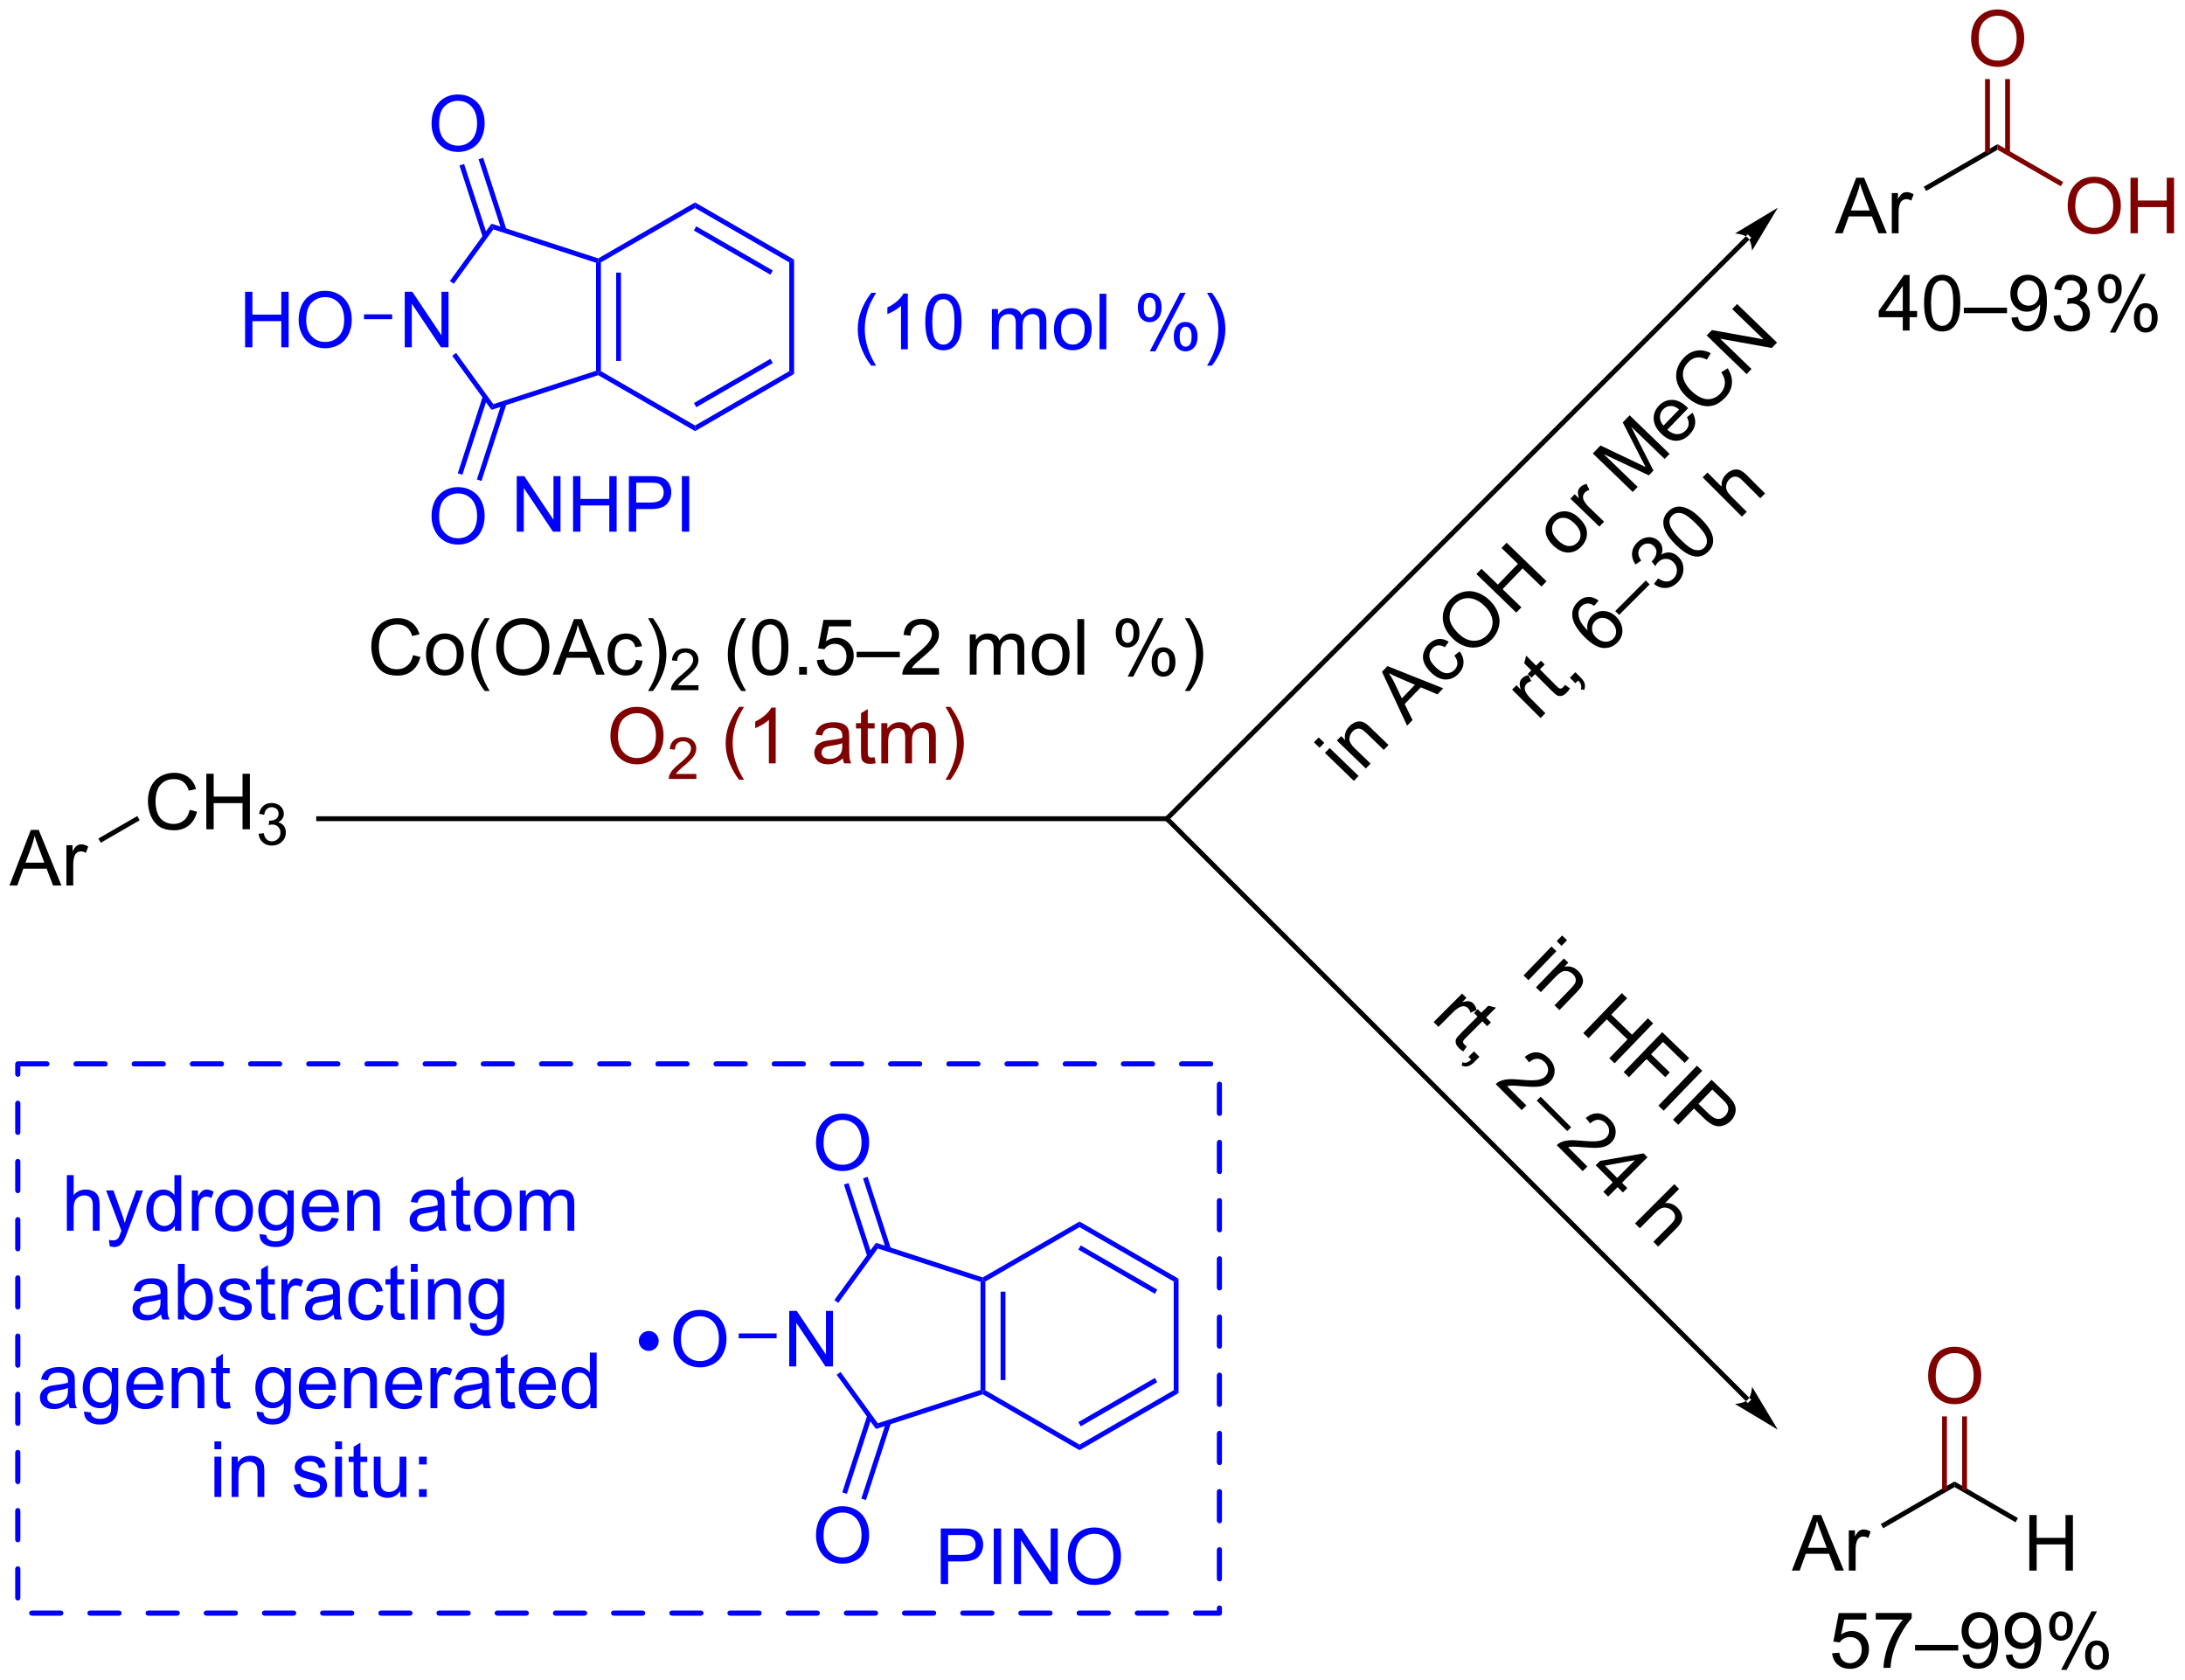 <?xml version="1.0" encoding="UTF-8"?>
<!DOCTYPE svg PUBLIC '-//W3C//DTD SVG 1.0//EN'
          'http://www.w3.org/TR/2001/REC-SVG-20010904/DTD/svg10.dtd'>
<svg stroke-dasharray="none" shape-rendering="auto" xmlns="http://www.w3.org/2000/svg" font-family="'Dialog'" text-rendering="auto" width="618" fill-opacity="1" color-interpolation="auto" color-rendering="auto" preserveAspectRatio="xMidYMid meet" font-size="12px" viewBox="0 0 618 475" fill="black" xmlns:xlink="http://www.w3.org/1999/xlink" stroke="black" image-rendering="auto" stroke-miterlimit="10" stroke-linecap="square" stroke-linejoin="miter" font-style="normal" stroke-width="1" height="475" stroke-dashoffset="0" font-weight="normal" stroke-opacity="1"
><!--Generated by the Batik Graphics2D SVG Generator--><defs id="genericDefs"
  /><g
  ><defs id="defs1"
    ><clipPath clipPathUnits="userSpaceOnUse" id="clipPath1"
      ><path d="M0.527 1.611 L232.112 1.611 L232.112 179.704 L0.527 179.704 L0.527 1.611 Z"
      /></clipPath
      ><clipPath clipPathUnits="userSpaceOnUse" id="clipPath2"
      ><path d="M2.311 0.239 L2.311 173.38 L227.457 173.38 L227.457 0.239 Z"
      /></clipPath
      ><clipPath clipPathUnits="userSpaceOnUse" id="clipPath3"
      ><path d="M-23.329 137.23 L96.947 261.782 L258.909 105.38 L138.633 -19.172 Z"
      /></clipPath
      ><clipPath clipPathUnits="userSpaceOnUse" id="clipPath4"
      ><path d="M1.799 112.965 L1.799 163.251 L13.865 175.747 L186.04 175.747 L228.729 134.523 L228.729 74.128 L155.864 -1.327 L120.154 -1.327 Z"
      /></clipPath
      ><clipPath clipPathUnits="userSpaceOnUse" id="clipPath5"
      ><path d="M-28.72 135.25 L93.715 257.685 L252.923 98.476 L130.489 -23.958 Z"
      /></clipPath
      ><clipPath clipPathUnits="userSpaceOnUse" id="clipPath6"
      ><path d="M1.799 104.732 L1.799 165.769 L11.777 175.747 L11.777 175.747 L175.653 175.747 L228.729 122.67 L228.729 74.282 L228.729 74.282 L153.12 -1.327 L107.858 -1.327 Z"
      /></clipPath
      ><clipPath clipPathUnits="userSpaceOnUse" id="clipPath7"
      ><path d="M93.437 -97.828 L-31.114 22.448 L125.287 184.41 L249.839 64.134 Z"
      /></clipPath
      ><clipPath clipPathUnits="userSpaceOnUse" id="clipPath8"
      ><path d="M186.625 -1.327 L1.799 -1.327 L1.799 -1.327 L1.799 56.531 L116.922 175.747 L134.258 175.747 L228.729 84.519 L228.729 42.274 Z"
      /></clipPath
      ><clipPath clipPathUnits="userSpaceOnUse" id="clipPath9"
      ><path d="M96.551 -101.582 L-25.884 20.852 L133.325 180.061 L255.759 57.627 Z"
      /></clipPath
      ><clipPath clipPathUnits="userSpaceOnUse" id="clipPath10"
      ><path d="M196.805 -1.327 L1.799 -1.327 L1.799 -1.327 L1.799 48.535 L129.011 175.747 L137.639 175.747 L228.729 84.657 L228.729 30.597 Z"
      /></clipPath
    ></defs
    ><g transform="scale(2.667,2.667) translate(-0.527,-1.611) matrix(1.029,0,0,1.029,-1.85,1.365)"
    ><path d="M3.284 91.492 L5.484 85.766 L6.302 85.766 L8.646 91.492 L7.781 91.492 L7.114 89.758 L4.718 89.758 L4.091 91.492 L3.284 91.492 ZM4.937 89.141 L6.88 89.141 L6.281 87.555 Q6.008 86.831 5.875 86.367 Q5.765 86.917 5.567 87.461 L4.937 89.141 ZM9.153 91.492 L9.153 87.344 L9.786 87.344 L9.786 87.972 Q10.028 87.531 10.232 87.391 Q10.437 87.25 10.685 87.25 Q11.039 87.25 11.406 87.477 L11.164 88.128 Q10.906 87.977 10.648 87.977 Q10.419 87.977 10.234 88.115 Q10.052 88.253 9.974 88.5 Q9.857 88.875 9.857 89.32 L9.857 91.492 L9.153 91.492 Z" stroke="none" clip-path="url(#clipPath2)"
    /></g
    ><g transform="matrix(2.743,0,0,2.743,-6.34,-0.655)"
    ><path d="M21.871 83.735 L22.629 83.925 Q22.392 84.86 21.772 85.352 Q21.152 85.841 20.259 85.841 Q19.332 85.841 18.751 85.464 Q18.173 85.086 17.869 84.373 Q17.566 83.656 17.566 82.836 Q17.566 81.94 17.908 81.276 Q18.251 80.61 18.881 80.263 Q19.512 79.917 20.27 79.917 Q21.129 79.917 21.715 80.354 Q22.301 80.792 22.533 81.586 L21.785 81.761 Q21.587 81.136 21.207 80.852 Q20.829 80.565 20.254 80.565 Q19.595 80.565 19.15 80.883 Q18.707 81.198 18.527 81.732 Q18.348 82.266 18.348 82.831 Q18.348 83.563 18.561 84.107 Q18.775 84.651 19.223 84.922 Q19.673 85.19 20.197 85.19 Q20.832 85.19 21.272 84.823 Q21.715 84.456 21.871 83.735 ZM23.586 85.742 L23.586 80.016 L24.344 80.016 L24.344 82.367 L27.32 82.367 L27.32 80.016 L28.078 80.016 L28.078 85.742 L27.32 85.742 L27.32 83.042 L24.344 83.042 L24.344 85.742 L23.586 85.742 Z" stroke="none" clip-path="url(#clipPath2)"
    /></g
    ><g transform="matrix(2.743,0,0,2.743,-6.34,-0.655)"
    ><path d="M28.975 86.208 L29.502 86.137 Q29.594 86.587 29.811 86.784 Q30.029 86.981 30.344 86.981 Q30.715 86.981 30.971 86.723 Q31.229 86.465 31.229 86.085 Q31.229 85.721 30.99 85.487 Q30.754 85.251 30.387 85.251 Q30.238 85.251 30.016 85.309 L30.074 84.846 Q30.127 84.852 30.158 84.852 Q30.496 84.852 30.766 84.676 Q31.035 84.501 31.035 84.133 Q31.035 83.844 30.838 83.655 Q30.642 83.463 30.332 83.463 Q30.023 83.463 29.818 83.657 Q29.613 83.85 29.555 84.237 L29.027 84.143 Q29.125 83.612 29.467 83.321 Q29.811 83.03 30.32 83.03 Q30.672 83.03 30.967 83.18 Q31.264 83.331 31.42 83.592 Q31.576 83.852 31.576 84.145 Q31.576 84.424 31.426 84.653 Q31.277 84.882 30.984 85.016 Q31.365 85.104 31.576 85.382 Q31.787 85.657 31.787 86.073 Q31.787 86.635 31.377 87.028 Q30.967 87.419 30.34 87.419 Q29.775 87.419 29.4 87.083 Q29.027 86.745 28.975 86.208 Z" stroke="none" clip-path="url(#clipPath2)"
    /></g
    ><g transform="matrix(2.743,0,0,2.743,-6.34,-0.655)"
    ><path d="M12.702 87.127 L12.452 86.694 L16.466 84.377 L16.716 84.81 Z" stroke="none" clip-path="url(#clipPath2)"
    /></g
    ><g transform="matrix(2.743,0,0,2.743,-6.34,-0.655)"
    ><path d="M182.709 24.927 L182.709 24.927 L122.811 84.826 L122.634 85.002 L122.281 84.649 L122.457 84.472 L182.356 24.574 L182.532 24.397 L182.886 24.751 ZM185.626 21.657 L181.207 24.309 C181.207 24.309 182.146 24.364 182.532 24.751 C182.919 25.137 182.974 26.076 182.974 26.076 Z" stroke="none" clip-path="url(#clipPath2)"
    /></g
    ><g transform="matrix(2.743,0,0,2.743,-6.34,-0.655)"
    ><path d="M191.508 24.289 L193.709 18.563 L194.526 18.563 L196.87 24.289 L196.006 24.289 L195.339 22.555 L192.943 22.555 L192.316 24.289 L191.508 24.289 ZM193.162 21.938 L195.105 21.938 L194.506 20.352 Q194.232 19.628 194.099 19.164 Q193.99 19.714 193.792 20.258 L193.162 21.938 ZM197.378 24.289 L197.378 20.141 L198.011 20.141 L198.011 20.768 Q198.253 20.328 198.456 20.188 Q198.662 20.047 198.909 20.047 Q199.263 20.047 199.631 20.274 L199.388 20.925 Q199.131 20.774 198.873 20.774 Q198.644 20.774 198.459 20.912 Q198.276 21.05 198.198 21.297 Q198.081 21.672 198.081 22.117 L198.081 24.289 L197.378 24.289 Z" stroke="none" clip-path="url(#clipPath2)"
    /></g
    ><g transform="matrix(2.743,0,0,2.743,-6.34,-0.655)"
    ><path d="M200.927 19.924 L200.677 19.491 L208.281 15.101 L208.281 15.678 Z" stroke="none" clip-path="url(#clipPath2)"
    /></g
    ><g transform="matrix(2.743,0,0,2.743,-6.34,-0.655)"
    ><path d="M198.512 34.316 L198.512 32.944 L196.028 32.944 L196.028 32.301 L198.642 28.59 L199.215 28.59 L199.215 32.301 L199.989 32.301 L199.989 32.944 L199.215 32.944 L199.215 34.316 L198.512 34.316 ZM198.512 32.301 L198.512 29.717 L196.721 32.301 L198.512 32.301 ZM200.709 31.491 Q200.709 30.475 200.917 29.858 Q201.125 29.238 201.537 28.902 Q201.951 28.566 202.576 28.566 Q203.037 28.566 203.383 28.751 Q203.732 28.936 203.959 29.288 Q204.185 29.637 204.313 30.139 Q204.443 30.639 204.443 31.491 Q204.443 32.499 204.235 33.118 Q204.029 33.738 203.615 34.077 Q203.204 34.415 202.576 34.415 Q201.748 34.415 201.274 33.819 Q200.709 33.105 200.709 31.491 ZM201.43 31.491 Q201.43 32.902 201.761 33.368 Q202.092 33.834 202.576 33.834 Q203.06 33.834 203.388 33.366 Q203.719 32.897 203.719 31.491 Q203.719 30.077 203.388 29.613 Q203.06 29.147 202.568 29.147 Q202.084 29.147 201.795 29.558 Q201.43 30.082 201.43 31.491 ZM204.809 32.527 L204.809 31.959 L209.26 31.959 L209.26 32.527 L204.809 32.527 ZM209.712 32.991 L210.388 32.928 Q210.475 33.405 210.717 33.621 Q210.959 33.834 211.337 33.834 Q211.662 33.834 211.904 33.686 Q212.149 33.538 212.305 33.29 Q212.462 33.043 212.566 32.621 Q212.672 32.199 212.672 31.762 Q212.672 31.715 212.67 31.621 Q212.459 31.957 212.092 32.165 Q211.727 32.374 211.303 32.374 Q210.592 32.374 210.1 31.858 Q209.607 31.342 209.607 30.499 Q209.607 29.629 210.12 29.098 Q210.633 28.566 211.407 28.566 Q211.967 28.566 212.428 28.868 Q212.891 29.168 213.131 29.725 Q213.373 30.28 213.373 31.334 Q213.373 32.434 213.133 33.084 Q212.896 33.733 212.425 34.074 Q211.954 34.415 211.321 34.415 Q210.649 34.415 210.222 34.043 Q209.797 33.668 209.712 32.991 ZM212.592 30.465 Q212.592 29.858 212.269 29.504 Q211.946 29.147 211.493 29.147 Q211.024 29.147 210.675 29.53 Q210.329 29.913 210.329 30.522 Q210.329 31.069 210.659 31.413 Q210.99 31.754 211.475 31.754 Q211.962 31.754 212.277 31.413 Q212.592 31.069 212.592 30.465 ZM214.059 32.803 L214.762 32.709 Q214.885 33.309 215.174 33.572 Q215.465 33.834 215.885 33.834 Q216.379 33.834 216.721 33.491 Q217.064 33.147 217.064 32.639 Q217.064 32.155 216.747 31.842 Q216.431 31.527 215.942 31.527 Q215.744 31.527 215.447 31.605 L215.525 30.988 Q215.596 30.996 215.637 30.996 Q216.088 30.996 216.447 30.762 Q216.806 30.527 216.806 30.038 Q216.806 29.652 216.543 29.4 Q216.283 29.144 215.869 29.144 Q215.458 29.144 215.184 29.402 Q214.911 29.66 214.833 30.176 L214.129 30.051 Q214.26 29.342 214.715 28.954 Q215.174 28.566 215.853 28.566 Q216.322 28.566 216.715 28.767 Q217.111 28.967 217.32 29.316 Q217.528 29.663 217.528 30.053 Q217.528 30.426 217.327 30.73 Q217.129 31.035 216.739 31.215 Q217.247 31.332 217.528 31.702 Q217.809 32.069 217.809 32.624 Q217.809 33.374 217.262 33.897 Q216.715 34.418 215.879 34.418 Q215.127 34.418 214.627 33.97 Q214.129 33.519 214.059 32.803 ZM218.638 29.965 Q218.638 29.35 218.946 28.921 Q219.256 28.491 219.842 28.491 Q220.381 28.491 220.732 28.876 Q221.087 29.262 221.087 30.006 Q221.087 30.733 220.73 31.126 Q220.373 31.519 219.85 31.519 Q219.329 31.519 218.982 31.134 Q218.638 30.746 218.638 29.965 ZM219.86 28.975 Q219.6 28.975 219.425 29.202 Q219.25 29.428 219.25 30.035 Q219.25 30.584 219.425 30.811 Q219.602 31.035 219.86 31.035 Q220.125 31.035 220.3 30.808 Q220.475 30.582 220.475 29.98 Q220.475 29.426 220.297 29.202 Q220.123 28.975 219.86 28.975 ZM219.865 34.527 L222.998 28.491 L223.568 28.491 L220.446 34.527 L219.865 34.527 ZM222.342 32.972 Q222.342 32.355 222.649 31.928 Q222.959 31.499 223.547 31.499 Q224.087 31.499 224.441 31.884 Q224.795 32.269 224.795 33.014 Q224.795 33.741 224.435 34.134 Q224.079 34.527 223.553 34.527 Q223.032 34.527 222.685 34.139 Q222.342 33.749 222.342 32.972 ZM223.568 31.983 Q223.303 31.983 223.128 32.209 Q222.954 32.436 222.954 33.043 Q222.954 33.59 223.128 33.816 Q223.305 34.043 223.563 34.043 Q223.834 34.043 224.006 33.816 Q224.18 33.59 224.18 32.988 Q224.18 32.434 224.003 32.209 Q223.829 31.983 223.568 31.983 Z" stroke="none" clip-path="url(#clipPath2)"
    /></g
    ><g transform="matrix(2.743,0,0,2.743,-6.34,-0.655)"
    ><path d="M187.076 162.169 L189.277 156.443 L190.094 156.443 L192.438 162.169 L191.573 162.169 L190.907 160.435 L188.511 160.435 L187.883 162.169 L187.076 162.169 ZM188.73 159.818 L190.672 159.818 L190.073 158.232 Q189.8 157.508 189.667 157.044 Q189.558 157.594 189.36 158.138 L188.73 159.818 ZM192.946 162.169 L192.946 158.021 L193.579 158.021 L193.579 158.649 Q193.821 158.209 194.024 158.068 Q194.23 157.927 194.477 157.927 Q194.831 157.927 195.198 158.154 L194.956 158.805 Q194.698 158.654 194.441 158.654 Q194.212 158.654 194.027 158.792 Q193.844 158.93 193.766 159.177 Q193.649 159.552 193.649 159.998 L193.649 162.169 L192.946 162.169 Z" stroke="none" clip-path="url(#clipPath2)"
    /></g
    ><g transform="matrix(2.743,0,0,2.743,-6.34,-0.655)"
    ><path d="M196.495 157.804 L196.245 157.371 L203.849 152.981 L203.849 153.558 Z" stroke="none" clip-path="url(#clipPath2)"
    /></g
    ><g transform="matrix(2.743,0,0,2.743,-6.34,-0.655)"
    ><path d="M211.56 162.169 L211.56 156.443 L212.318 156.443 L212.318 158.794 L215.295 158.794 L215.295 156.443 L216.053 156.443 L216.053 162.169 L215.295 162.169 L215.295 159.469 L212.318 159.469 L212.318 162.169 L211.56 162.169 Z" stroke="none" clip-path="url(#clipPath2)"
    /></g
    ><g transform="matrix(2.743,0,0,2.743,-6.34,-0.655)"
    ><path d="M203.849 153.558 L203.849 152.981 L210.385 156.755 L210.135 157.188 Z" stroke="none" clip-path="url(#clipPath2)"
    /></g
    ><g fill="maroon" transform="matrix(2.743,0,0,2.743,-6.34,-0.655)" stroke="maroon"
    ><path d="M201.126 142.13 Q201.126 140.703 201.891 139.899 Q202.657 139.091 203.868 139.091 Q204.66 139.091 205.295 139.472 Q205.933 139.849 206.266 140.526 Q206.602 141.203 206.602 142.063 Q206.602 142.935 206.251 143.623 Q205.899 144.31 205.253 144.664 Q204.61 145.018 203.863 145.018 Q203.055 145.018 202.417 144.628 Q201.782 144.235 201.454 143.56 Q201.126 142.883 201.126 142.13 ZM201.907 142.141 Q201.907 143.177 202.462 143.774 Q203.019 144.367 203.86 144.367 Q204.714 144.367 205.266 143.766 Q205.821 143.164 205.821 142.06 Q205.821 141.36 205.584 140.839 Q205.347 140.318 204.891 140.031 Q204.438 139.742 203.871 139.742 Q203.066 139.742 202.485 140.297 Q201.907 140.849 201.907 142.141 Z" stroke="none" clip-path="url(#clipPath2)"
    /></g
    ><g fill="maroon" transform="matrix(2.743,0,0,2.743,-6.34,-0.655)" stroke="maroon"
    ><path d="M205.134 153.867 L205.134 146.272 L204.634 146.272 L204.634 153.867 ZM203.064 153.867 L203.064 146.272 L202.564 146.272 L202.564 153.867 Z" stroke="none" clip-path="url(#clipPath2)"
    /></g
    ><g fill="maroon" transform="matrix(2.743,0,0,2.743,-6.34,-0.655)" stroke="maroon"
    ><path d="M215.517 21.5 Q215.517 20.073 216.283 19.268 Q217.049 18.461 218.26 18.461 Q219.051 18.461 219.687 18.841 Q220.325 19.219 220.658 19.896 Q220.994 20.573 220.994 21.432 Q220.994 22.305 220.642 22.992 Q220.291 23.68 219.645 24.034 Q219.002 24.388 218.254 24.388 Q217.447 24.388 216.809 23.997 Q216.174 23.604 215.845 22.93 Q215.517 22.253 215.517 21.5 ZM216.299 21.511 Q216.299 22.547 216.853 23.143 Q217.411 23.737 218.252 23.737 Q219.106 23.737 219.658 23.136 Q220.213 22.534 220.213 21.43 Q220.213 20.729 219.976 20.209 Q219.739 19.688 219.283 19.401 Q218.83 19.112 218.262 19.112 Q217.458 19.112 216.877 19.667 Q216.299 20.219 216.299 21.511 ZM221.993 24.289 L221.993 18.563 L222.75 18.563 L222.75 20.914 L225.727 20.914 L225.727 18.563 L226.485 18.563 L226.485 24.289 L225.727 24.289 L225.727 21.589 L222.75 21.589 L222.75 24.289 L221.993 24.289 Z" stroke="none" clip-path="url(#clipPath2)"
    /></g
    ><g fill="maroon" transform="matrix(2.743,0,0,2.743,-6.34,-0.655)" stroke="maroon"
    ><path d="M208.281 15.678 L208.281 15.101 L215.052 19.009 L214.802 19.442 Z" stroke="none" clip-path="url(#clipPath2)"
    /></g
    ><g fill="maroon" transform="matrix(2.743,0,0,2.743,-6.34,-0.655)" stroke="maroon"
    ><path d="M205.558 4.25 Q205.558 2.823 206.324 2.018 Q207.089 1.211 208.3 1.211 Q209.092 1.211 209.727 1.591 Q210.365 1.969 210.699 2.646 Q211.035 3.323 211.035 4.182 Q211.035 5.055 210.683 5.742 Q210.332 6.43 209.686 6.784 Q209.042 7.138 208.295 7.138 Q207.488 7.138 206.85 6.747 Q206.214 6.354 205.886 5.68 Q205.558 5.003 205.558 4.25 ZM206.339 4.261 Q206.339 5.297 206.894 5.893 Q207.451 6.487 208.292 6.487 Q209.147 6.487 209.699 5.886 Q210.253 5.284 210.253 4.18 Q210.253 3.479 210.017 2.958 Q209.78 2.438 209.324 2.151 Q208.871 1.862 208.303 1.862 Q207.498 1.862 206.917 2.417 Q206.339 2.969 206.339 4.261 Z" stroke="none" clip-path="url(#clipPath2)"
    /></g
    ><g fill="maroon" transform="matrix(2.743,0,0,2.743,-6.34,-0.655)" stroke="maroon"
    ><path d="M209.566 15.987 L209.566 8.392 L209.066 8.392 L209.066 15.987 ZM207.496 15.987 L207.496 8.392 L206.996 8.392 L206.996 15.987 Z" stroke="none" clip-path="url(#clipPath2)"
    /></g
    ><g transform="matrix(2.743,0,0,2.743,-6.34,-0.655)"
    ><path d="M191.228 170.697 L191.965 170.634 Q192.049 171.173 192.345 171.444 Q192.645 171.715 193.067 171.715 Q193.575 171.715 193.926 171.332 Q194.278 170.949 194.278 170.316 Q194.278 169.715 193.939 169.369 Q193.603 169.019 193.056 169.019 Q192.715 169.019 192.442 169.176 Q192.168 169.329 192.012 169.574 L191.353 169.488 L191.908 166.548 L194.754 166.548 L194.754 167.22 L192.47 167.22 L192.161 168.759 Q192.676 168.4 193.244 168.4 Q193.994 168.4 194.51 168.921 Q195.025 169.439 195.025 170.254 Q195.025 171.032 194.572 171.598 Q194.02 172.296 193.067 172.296 Q192.286 172.296 191.791 171.858 Q191.299 171.418 191.228 170.697 ZM195.724 167.22 L195.724 166.543 L199.43 166.543 L199.43 167.09 Q198.883 167.673 198.347 168.639 Q197.81 169.603 197.516 170.621 Q197.305 171.34 197.248 172.197 L196.524 172.197 Q196.537 171.519 196.79 170.564 Q197.045 169.606 197.519 168.717 Q197.993 167.829 198.529 167.22 L195.724 167.22 ZM199.778 170.407 L199.778 169.84 L204.228 169.84 L204.228 170.407 L199.778 170.407 ZM204.68 170.871 L205.357 170.809 Q205.443 171.285 205.685 171.501 Q205.928 171.715 206.305 171.715 Q206.631 171.715 206.873 171.566 Q207.118 171.418 207.274 171.171 Q207.43 170.923 207.534 170.501 Q207.641 170.079 207.641 169.642 Q207.641 169.595 207.638 169.501 Q207.428 169.837 207.06 170.046 Q206.696 170.254 206.271 170.254 Q205.56 170.254 205.068 169.738 Q204.576 169.223 204.576 168.379 Q204.576 167.509 205.089 166.978 Q205.602 166.447 206.375 166.447 Q206.935 166.447 207.396 166.749 Q207.86 167.048 208.099 167.606 Q208.342 168.16 208.342 169.215 Q208.342 170.314 208.102 170.965 Q207.865 171.613 207.394 171.954 Q206.922 172.296 206.29 172.296 Q205.618 172.296 205.191 171.923 Q204.766 171.548 204.68 170.871 ZM207.56 168.345 Q207.56 167.738 207.238 167.384 Q206.915 167.027 206.461 167.027 Q205.993 167.027 205.644 167.41 Q205.297 167.793 205.297 168.402 Q205.297 168.949 205.628 169.293 Q205.959 169.634 206.443 169.634 Q206.93 169.634 207.245 169.293 Q207.56 168.949 207.56 168.345 ZM209.129 170.871 L209.806 170.809 Q209.892 171.285 210.135 171.501 Q210.377 171.715 210.754 171.715 Q211.08 171.715 211.322 171.566 Q211.567 171.418 211.723 171.171 Q211.879 170.923 211.984 170.501 Q212.09 170.079 212.09 169.642 Q212.09 169.595 212.088 169.501 Q211.877 169.837 211.51 170.046 Q211.145 170.254 210.72 170.254 Q210.01 170.254 209.517 169.738 Q209.025 169.223 209.025 168.379 Q209.025 167.509 209.538 166.978 Q210.051 166.447 210.825 166.447 Q211.385 166.447 211.845 166.749 Q212.309 167.048 212.549 167.606 Q212.791 168.16 212.791 169.215 Q212.791 170.314 212.551 170.965 Q212.314 171.613 211.843 171.954 Q211.372 172.296 210.739 172.296 Q210.067 172.296 209.64 171.923 Q209.215 171.548 209.129 170.871 ZM212.01 168.345 Q212.01 167.738 211.687 167.384 Q211.364 167.027 210.911 167.027 Q210.442 167.027 210.093 167.41 Q209.747 167.793 209.747 168.402 Q209.747 168.949 210.077 169.293 Q210.408 169.634 210.892 169.634 Q211.379 169.634 211.695 169.293 Q212.01 168.949 212.01 168.345 ZM213.607 167.845 Q213.607 167.231 213.915 166.801 Q214.224 166.371 214.81 166.371 Q215.349 166.371 215.701 166.756 Q216.055 167.142 216.055 167.887 Q216.055 168.613 215.698 169.006 Q215.342 169.4 214.818 169.4 Q214.297 169.4 213.951 169.014 Q213.607 168.626 213.607 167.845 ZM214.829 166.856 Q214.568 166.856 214.394 167.082 Q214.219 167.309 214.219 167.915 Q214.219 168.465 214.394 168.691 Q214.571 168.915 214.829 168.915 Q215.094 168.915 215.269 168.689 Q215.443 168.462 215.443 167.861 Q215.443 167.306 215.266 167.082 Q215.092 166.856 214.829 166.856 ZM214.834 172.407 L217.967 166.371 L218.537 166.371 L215.415 172.407 L214.834 172.407 ZM217.31 170.853 Q217.31 170.236 217.618 169.809 Q217.928 169.379 218.516 169.379 Q219.055 169.379 219.409 169.764 Q219.763 170.15 219.763 170.894 Q219.763 171.621 219.404 172.014 Q219.047 172.407 218.521 172.407 Q218 172.407 217.654 172.019 Q217.31 171.629 217.31 170.853 ZM218.537 169.863 Q218.271 169.863 218.097 170.09 Q217.922 170.316 217.922 170.923 Q217.922 171.47 218.097 171.697 Q218.274 171.923 218.532 171.923 Q218.803 171.923 218.974 171.697 Q219.149 171.47 219.149 170.869 Q219.149 170.314 218.972 170.09 Q218.797 169.863 218.537 169.863 Z" stroke="none" clip-path="url(#clipPath2)"
    /></g
    ><g fill="blue" transform="matrix(2.743,0,0,2.743,-6.34,-0.655)" stroke="blue"
    ><path d="M63.773 27.331 L64.023 27.149 L64.273 27.293 L64.273 38.505 L64.023 38.649 L63.773 38.467 ZM65.843 28.344 L65.843 37.454 L66.343 37.454 L66.343 28.344 Z" stroke="none" clip-path="url(#clipPath2)"
    /></g
    ><g fill="blue" transform="matrix(2.743,0,0,2.743,-6.34,-0.655)" stroke="blue"
    ><path d="M63.995 38.921 L64.023 38.649 L64.273 38.505 L73.982 44.11 L73.982 44.688 Z" stroke="none" clip-path="url(#clipPath2)"
    /></g
    ><g fill="blue" transform="matrix(2.743,0,0,2.743,-6.34,-0.655)" stroke="blue"
    ><path d="M73.982 44.688 L73.982 44.11 L83.692 38.505 L84.192 38.793 ZM74.107 42.225 L81.997 37.67 L81.747 37.237 L73.857 41.792 Z" stroke="none" clip-path="url(#clipPath2)"
    /></g
    ><g fill="blue" transform="matrix(2.743,0,0,2.743,-6.34,-0.655)" stroke="blue"
    ><path d="M84.192 38.793 L83.692 38.505 L83.692 27.293 L84.192 27.005 Z" stroke="none" clip-path="url(#clipPath2)"
    /></g
    ><g fill="blue" transform="matrix(2.743,0,0,2.743,-6.34,-0.655)" stroke="blue"
    ><path d="M84.192 27.005 L83.692 27.293 L73.982 21.688 L73.982 21.11 ZM81.997 28.127 L74.107 23.573 L73.857 24.006 L81.747 28.56 Z" stroke="none" clip-path="url(#clipPath2)"
    /></g
    ><g fill="blue" transform="matrix(2.743,0,0,2.743,-6.34,-0.655)" stroke="blue"
    ><path d="M73.982 21.11 L73.982 21.688 L64.273 27.293 L64.023 27.149 L63.995 26.877 Z" stroke="none" clip-path="url(#clipPath2)"
    /></g
    ><g fill="blue" transform="matrix(2.743,0,0,2.743,-6.34,-0.655)" stroke="blue"
    ><path d="M44.047 36.049 L44.047 30.322 L44.826 30.322 L47.834 34.817 L47.834 30.322 L48.56 30.322 L48.56 36.049 L47.781 36.049 L44.774 31.549 L44.774 36.049 L44.047 36.049 Z" stroke="none" clip-path="url(#clipPath2)"
    /></g
    ><g fill="blue" transform="matrix(2.743,0,0,2.743,-6.34,-0.655)" stroke="blue"
    ><path d="M63.995 26.877 L64.023 27.149 L63.773 27.331 L53.181 23.889 L52.99 23.301 Z" stroke="none" clip-path="url(#clipPath2)"
    /></g
    ><g fill="blue" transform="matrix(2.743,0,0,2.743,-6.34,-0.655)" stroke="blue"
    ><path d="M52.99 23.301 L53.181 23.889 L49.104 29.501 L48.7 29.207 Z" stroke="none" clip-path="url(#clipPath2)"
    /></g
    ><g fill="blue" transform="matrix(2.743,0,0,2.743,-6.34,-0.655)" stroke="blue"
    ><path d="M48.938 36.918 L49.342 36.624 L53.181 41.909 L52.99 42.496 Z" stroke="none" clip-path="url(#clipPath2)"
    /></g
    ><g fill="blue" transform="matrix(2.743,0,0,2.743,-6.34,-0.655)" stroke="blue"
    ><path d="M52.99 42.496 L53.181 41.909 L63.773 38.467 L64.023 38.649 L63.995 38.921 Z" stroke="none" clip-path="url(#clipPath2)"
    /></g
    ><g fill="blue" transform="matrix(2.743,0,0,2.743,-6.34,-0.655)" stroke="blue"
    ><path d="M46.809 13.019 Q46.809 11.592 47.575 10.787 Q48.34 9.98 49.551 9.98 Q50.343 9.98 50.978 10.36 Q51.616 10.738 51.95 11.415 Q52.285 12.092 52.285 12.951 Q52.285 13.824 51.934 14.511 Q51.582 15.199 50.937 15.553 Q50.293 15.907 49.546 15.907 Q48.739 15.907 48.101 15.516 Q47.465 15.123 47.137 14.449 Q46.809 13.771 46.809 13.019 ZM47.59 13.029 Q47.59 14.066 48.145 14.662 Q48.702 15.256 49.543 15.256 Q50.398 15.256 50.95 14.654 Q51.504 14.053 51.504 12.949 Q51.504 12.248 51.267 11.727 Q51.03 11.206 50.575 10.92 Q50.121 10.631 49.554 10.631 Q48.749 10.631 48.168 11.186 Q47.59 11.738 47.59 13.029 Z" stroke="none" clip-path="url(#clipPath2)"
    /></g
    ><g fill="blue" transform="matrix(2.743,0,0,2.743,-6.34,-0.655)" stroke="blue"
    ><path d="M54.54 23.913 L52.134 16.506 L51.658 16.661 L54.065 24.068 ZM52.572 24.553 L50.165 17.146 L49.69 17.3 L52.096 24.707 Z" stroke="none" clip-path="url(#clipPath2)"
    /></g
    ><g fill="blue" transform="matrix(2.743,0,0,2.743,-6.34,-0.655)" stroke="blue"
    ><path d="M46.809 53.501 Q46.809 52.074 47.575 51.269 Q48.34 50.462 49.551 50.462 Q50.343 50.462 50.978 50.842 Q51.616 51.219 51.95 51.897 Q52.285 52.574 52.285 53.433 Q52.285 54.305 51.934 54.993 Q51.582 55.68 50.937 56.035 Q50.293 56.389 49.546 56.389 Q48.739 56.389 48.101 55.998 Q47.465 55.605 47.137 54.93 Q46.809 54.253 46.809 53.501 ZM47.59 53.511 Q47.59 54.547 48.145 55.144 Q48.702 55.738 49.543 55.738 Q50.398 55.738 50.95 55.136 Q51.504 54.535 51.504 53.43 Q51.504 52.73 51.267 52.209 Q51.03 51.688 50.575 51.402 Q50.121 51.113 49.554 51.113 Q48.749 51.113 48.168 51.667 Q47.59 52.219 47.59 53.511 Z" stroke="none" clip-path="url(#clipPath2)"
    /></g
    ><g fill="blue" transform="matrix(2.743,0,0,2.743,-6.34,-0.655)" stroke="blue"
    ><path d="M52.096 41.09 L49.516 49.032 L49.991 49.186 L52.572 41.245 ZM54.065 41.73 L51.484 49.672 L51.96 49.826 L54.54 41.884 Z" stroke="none" clip-path="url(#clipPath2)"
    /></g
    ><g fill="blue" transform="matrix(2.743,0,0,2.743,-6.34,-0.655)" stroke="blue"
    ><path d="M27.582 36.049 L27.582 30.322 L28.34 30.322 L28.34 32.674 L31.317 32.674 L31.317 30.322 L32.074 30.322 L32.074 36.049 L31.317 36.049 L31.317 33.348 L28.34 33.348 L28.34 36.049 L27.582 36.049 ZM33.107 33.26 Q33.107 31.833 33.873 31.028 Q34.638 30.221 35.849 30.221 Q36.641 30.221 37.276 30.601 Q37.914 30.979 38.248 31.656 Q38.584 32.333 38.584 33.192 Q38.584 34.064 38.232 34.752 Q37.88 35.439 37.235 35.794 Q36.591 36.148 35.844 36.148 Q35.037 36.148 34.399 35.757 Q33.763 35.364 33.435 34.689 Q33.107 34.012 33.107 33.26 ZM33.888 33.27 Q33.888 34.307 34.443 34.903 Q35 35.497 35.841 35.497 Q36.696 35.497 37.248 34.895 Q37.802 34.294 37.802 33.189 Q37.802 32.489 37.565 31.968 Q37.328 31.447 36.873 31.161 Q36.419 30.872 35.852 30.872 Q35.047 30.872 34.466 31.426 Q33.888 31.979 33.888 33.27 Z" stroke="none" clip-path="url(#clipPath2)"
    /></g
    ><g fill="blue" transform="matrix(2.743,0,0,2.743,-6.34,-0.655)" stroke="blue"
    ><path d="M42.747 32.649 L42.747 33.149 L39.846 33.149 L39.846 32.649 Z" stroke="none" clip-path="url(#clipPath2)"
    /></g
    ><g fill="blue" transform="matrix(2.743,0,0,2.743,-6.34,-0.655)" stroke="blue"
    ><path d="M92.146 37.938 Q91.563 37.203 91.159 36.219 Q90.758 35.232 90.758 34.178 Q90.758 33.248 91.061 32.396 Q91.412 31.409 92.146 30.427 L92.649 30.427 Q92.178 31.24 92.024 31.589 Q91.787 32.128 91.649 32.714 Q91.482 33.443 91.482 34.183 Q91.482 36.06 92.649 37.938 L92.146 37.938 ZM95.92 36.253 L95.217 36.253 L95.217 31.771 Q94.962 32.013 94.55 32.256 Q94.139 32.498 93.811 32.62 L93.811 31.941 Q94.399 31.662 94.839 31.269 Q95.282 30.873 95.467 30.503 L95.92 30.503 L95.92 36.253 ZM97.721 33.428 Q97.721 32.412 97.929 31.795 Q98.137 31.175 98.549 30.839 Q98.963 30.503 99.588 30.503 Q100.049 30.503 100.395 30.688 Q100.744 30.873 100.971 31.224 Q101.197 31.573 101.325 32.076 Q101.455 32.576 101.455 33.428 Q101.455 34.435 101.247 35.055 Q101.041 35.675 100.627 36.013 Q100.215 36.352 99.588 36.352 Q98.76 36.352 98.286 35.756 Q97.721 35.042 97.721 33.428 ZM98.442 33.428 Q98.442 34.839 98.773 35.305 Q99.103 35.771 99.588 35.771 Q100.072 35.771 100.4 35.303 Q100.731 34.834 100.731 33.428 Q100.731 32.013 100.4 31.55 Q100.072 31.084 99.58 31.084 Q99.096 31.084 98.807 31.495 Q98.442 32.019 98.442 33.428 ZM104.588 36.253 L104.588 32.105 L105.215 32.105 L105.215 32.685 Q105.411 32.381 105.734 32.196 Q106.059 32.011 106.473 32.011 Q106.934 32.011 107.228 32.203 Q107.525 32.394 107.645 32.737 Q108.137 32.011 108.926 32.011 Q109.543 32.011 109.874 32.352 Q110.208 32.693 110.208 33.404 L110.208 36.253 L109.51 36.253 L109.51 33.638 Q109.51 33.217 109.439 33.032 Q109.372 32.847 109.192 32.735 Q109.012 32.62 108.77 32.62 Q108.333 32.62 108.043 32.912 Q107.754 33.201 107.754 33.842 L107.754 36.253 L107.051 36.253 L107.051 33.558 Q107.051 33.089 106.879 32.855 Q106.708 32.62 106.317 32.62 Q106.02 32.62 105.767 32.776 Q105.517 32.933 105.403 33.235 Q105.291 33.534 105.291 34.099 L105.291 36.253 L104.588 36.253 ZM110.989 34.178 Q110.989 33.026 111.629 32.472 Q112.166 32.011 112.934 32.011 Q113.791 32.011 114.333 32.571 Q114.877 33.131 114.877 34.12 Q114.877 34.92 114.635 35.381 Q114.395 35.839 113.937 36.094 Q113.478 36.347 112.934 36.347 Q112.064 36.347 111.525 35.789 Q110.989 35.23 110.989 34.178 ZM111.713 34.178 Q111.713 34.974 112.059 35.373 Q112.408 35.769 112.934 35.769 Q113.458 35.769 113.804 35.37 Q114.153 34.972 114.153 34.154 Q114.153 33.386 113.804 32.99 Q113.455 32.592 112.934 32.592 Q112.408 32.592 112.059 32.987 Q111.713 33.381 111.713 34.178 ZM115.686 36.253 L115.686 30.526 L116.389 30.526 L116.389 36.253 L115.686 36.253 ZM119.639 31.901 Q119.639 31.287 119.946 30.857 Q120.256 30.427 120.842 30.427 Q121.381 30.427 121.732 30.813 Q122.087 31.198 122.087 31.943 Q122.087 32.67 121.73 33.063 Q121.373 33.456 120.85 33.456 Q120.329 33.456 119.982 33.071 Q119.639 32.683 119.639 31.901 ZM120.86 30.912 Q120.6 30.912 120.425 31.138 Q120.251 31.365 120.251 31.972 Q120.251 32.521 120.425 32.748 Q120.602 32.972 120.86 32.972 Q121.126 32.972 121.3 32.745 Q121.475 32.519 121.475 31.917 Q121.475 31.362 121.297 31.138 Q121.123 30.912 120.86 30.912 ZM120.865 36.464 L123.998 30.427 L124.568 30.427 L121.446 36.464 L120.865 36.464 ZM123.342 34.909 Q123.342 34.292 123.649 33.865 Q123.959 33.435 124.547 33.435 Q125.087 33.435 125.441 33.821 Q125.795 34.206 125.795 34.951 Q125.795 35.678 125.436 36.071 Q125.079 36.464 124.553 36.464 Q124.032 36.464 123.686 36.076 Q123.342 35.685 123.342 34.909 ZM124.568 33.92 Q124.303 33.92 124.128 34.146 Q123.954 34.373 123.954 34.98 Q123.954 35.526 124.128 35.753 Q124.305 35.98 124.563 35.98 Q124.834 35.98 125.006 35.753 Q125.18 35.526 125.18 34.925 Q125.18 34.37 125.003 34.146 Q124.829 33.92 124.568 33.92 ZM127.275 37.938 L126.77 37.938 Q127.939 36.06 127.939 34.183 Q127.939 33.448 127.77 32.724 Q127.637 32.138 127.4 31.599 Q127.247 31.248 126.77 30.427 L127.275 30.427 Q128.01 31.409 128.361 32.396 Q128.661 33.248 128.661 34.178 Q128.661 35.232 128.257 36.219 Q127.853 37.203 127.275 37.938 Z" stroke="none" clip-path="url(#clipPath2)"
    /></g
    ><g transform="matrix(2.743,0,0,2.743,-6.34,-0.655)"
    ><path d="M44.902 67.787 L45.66 67.977 Q45.423 68.912 44.803 69.404 Q44.184 69.894 43.29 69.894 Q42.363 69.894 41.783 69.516 Q41.205 69.138 40.9 68.425 Q40.598 67.709 40.598 66.888 Q40.598 65.993 40.939 65.329 Q41.283 64.662 41.913 64.316 Q42.543 63.969 43.301 63.969 Q44.16 63.969 44.746 64.407 Q45.332 64.844 45.564 65.638 L44.816 65.813 Q44.619 65.188 44.238 64.904 Q43.861 64.618 43.285 64.618 Q42.626 64.618 42.181 64.935 Q41.738 65.25 41.559 65.784 Q41.379 66.318 41.379 66.883 Q41.379 67.615 41.593 68.159 Q41.806 68.704 42.254 68.974 Q42.705 69.243 43.228 69.243 Q43.863 69.243 44.303 68.875 Q44.746 68.508 44.902 67.787 ZM46.242 67.719 Q46.242 66.568 46.883 66.013 Q47.419 65.552 48.188 65.552 Q49.044 65.552 49.586 66.112 Q50.13 66.672 50.13 67.662 Q50.13 68.461 49.888 68.922 Q49.648 69.381 49.19 69.636 Q48.732 69.888 48.188 69.888 Q47.318 69.888 46.779 69.331 Q46.242 68.771 46.242 67.719 ZM46.966 67.719 Q46.966 68.516 47.313 68.915 Q47.661 69.31 48.188 69.31 Q48.711 69.31 49.057 68.912 Q49.406 68.513 49.406 67.696 Q49.406 66.927 49.057 66.532 Q48.708 66.133 48.188 66.133 Q47.661 66.133 47.313 66.529 Q46.966 66.922 46.966 67.719 ZM52.298 71.48 Q51.715 70.745 51.311 69.761 Q50.91 68.774 50.91 67.719 Q50.91 66.79 51.212 65.938 Q51.564 64.951 52.298 63.969 L52.801 63.969 Q52.33 64.782 52.176 65.131 Q51.939 65.67 51.801 66.256 Q51.634 66.985 51.634 67.724 Q51.634 69.602 52.801 71.48 L52.298 71.48 ZM53.478 67.006 Q53.478 65.579 54.244 64.774 Q55.009 63.967 56.22 63.967 Q57.012 63.967 57.647 64.347 Q58.285 64.724 58.619 65.401 Q58.955 66.079 58.955 66.938 Q58.955 67.81 58.603 68.498 Q58.251 69.185 57.605 69.54 Q56.962 69.894 56.215 69.894 Q55.408 69.894 54.77 69.503 Q54.134 69.11 53.806 68.435 Q53.478 67.758 53.478 67.006 ZM54.259 67.016 Q54.259 68.052 54.814 68.649 Q55.371 69.243 56.212 69.243 Q57.066 69.243 57.619 68.641 Q58.173 68.04 58.173 66.935 Q58.173 66.235 57.936 65.714 Q57.699 65.193 57.244 64.907 Q56.79 64.618 56.223 64.618 Q55.418 64.618 54.837 65.172 Q54.259 65.724 54.259 67.016 ZM59.3 69.795 L61.5 64.068 L62.318 64.068 L64.662 69.795 L63.797 69.795 L63.13 68.06 L60.734 68.06 L60.107 69.795 L59.3 69.795 ZM60.953 67.443 L62.896 67.443 L62.297 65.857 Q62.023 65.133 61.891 64.67 Q61.781 65.219 61.583 65.763 L60.953 67.443 ZM67.883 68.274 L68.576 68.365 Q68.461 69.079 67.995 69.485 Q67.529 69.888 66.849 69.888 Q65.998 69.888 65.479 69.331 Q64.961 68.774 64.961 67.735 Q64.961 67.063 65.182 66.56 Q65.406 66.055 65.862 65.805 Q66.318 65.552 66.852 65.552 Q67.529 65.552 67.958 65.894 Q68.388 66.235 68.508 66.865 L67.826 66.969 Q67.727 66.552 67.479 66.342 Q67.232 66.131 66.88 66.131 Q66.349 66.131 66.016 66.511 Q65.685 66.891 65.685 67.717 Q65.685 68.552 66.005 68.933 Q66.326 69.31 66.841 69.31 Q67.255 69.31 67.531 69.058 Q67.81 68.802 67.883 68.274 ZM69.638 71.48 L69.133 71.48 Q70.302 69.602 70.302 67.724 Q70.302 66.99 70.133 66.266 Q70 65.68 69.763 65.141 Q69.609 64.79 69.133 63.969 L69.638 63.969 Q70.373 64.951 70.724 65.938 Q71.023 66.79 71.023 67.719 Q71.023 68.774 70.62 69.761 Q70.216 70.745 69.638 71.48 Z" stroke="none" clip-path="url(#clipPath2)"
    /></g
    ><g transform="matrix(2.743,0,0,2.743,-6.34,-0.655)"
    ><path d="M74.334 70.887 L74.334 71.395 L71.494 71.395 Q71.488 71.203 71.557 71.028 Q71.664 70.738 71.902 70.457 Q72.143 70.176 72.594 69.807 Q73.293 69.233 73.539 68.897 Q73.785 68.561 73.785 68.262 Q73.785 67.949 73.561 67.734 Q73.338 67.518 72.977 67.518 Q72.596 67.518 72.367 67.746 Q72.139 67.975 72.137 68.379 L71.594 68.324 Q71.65 67.717 72.014 67.401 Q72.377 67.082 72.988 67.082 Q73.608 67.082 73.967 67.426 Q74.328 67.768 74.328 68.274 Q74.328 68.531 74.223 68.781 Q74.117 69.029 73.871 69.305 Q73.627 69.58 73.059 70.061 Q72.584 70.459 72.449 70.602 Q72.315 70.744 72.227 70.887 L74.334 70.887 Z" stroke="none" clip-path="url(#clipPath2)"
    /></g
    ><g transform="matrix(2.743,0,0,2.743,-6.34,-0.655)"
    ><path d="M78.745 71.48 Q78.161 70.745 77.758 69.761 Q77.356 68.774 77.356 67.719 Q77.356 66.79 77.659 65.938 Q78.01 64.951 78.745 63.969 L79.247 63.969 Q78.776 64.782 78.622 65.131 Q78.385 65.67 78.247 66.256 Q78.081 66.985 78.081 67.724 Q78.081 69.602 79.247 71.48 L78.745 71.48 ZM79.87 66.969 Q79.87 65.954 80.078 65.336 Q80.286 64.717 80.698 64.381 Q81.112 64.045 81.737 64.045 Q82.198 64.045 82.544 64.23 Q82.893 64.415 83.12 64.766 Q83.346 65.115 83.474 65.618 Q83.604 66.118 83.604 66.969 Q83.604 67.977 83.396 68.597 Q83.19 69.217 82.776 69.555 Q82.364 69.894 81.737 69.894 Q80.909 69.894 80.435 69.297 Q79.87 68.584 79.87 66.969 ZM80.591 66.969 Q80.591 68.381 80.922 68.847 Q81.252 69.313 81.737 69.313 Q82.221 69.313 82.549 68.844 Q82.88 68.375 82.88 66.969 Q82.88 65.555 82.549 65.092 Q82.221 64.625 81.729 64.625 Q81.245 64.625 80.956 65.037 Q80.591 65.56 80.591 66.969 ZM84.712 69.795 L84.712 68.993 L85.514 68.993 L85.514 69.795 L84.712 69.795 ZM86.541 68.295 L87.278 68.232 Q87.362 68.771 87.659 69.042 Q87.958 69.313 88.38 69.313 Q88.888 69.313 89.239 68.93 Q89.591 68.547 89.591 67.915 Q89.591 67.313 89.252 66.967 Q88.916 66.618 88.37 66.618 Q88.028 66.618 87.755 66.774 Q87.481 66.927 87.325 67.172 L86.666 67.086 L87.221 64.146 L90.067 64.146 L90.067 64.818 L87.784 64.818 L87.474 66.357 Q87.989 65.998 88.557 65.998 Q89.307 65.998 89.823 66.519 Q90.338 67.037 90.338 67.852 Q90.338 68.631 89.885 69.196 Q89.333 69.894 88.38 69.894 Q87.599 69.894 87.104 69.456 Q86.612 69.016 86.541 68.295 ZM90.642 68.006 L90.642 67.438 L95.092 67.438 L95.092 68.006 L90.642 68.006 ZM99.135 69.118 L99.135 69.795 L95.349 69.795 Q95.341 69.54 95.432 69.305 Q95.575 68.92 95.893 68.545 Q96.213 68.17 96.815 67.677 Q97.747 66.912 98.075 66.464 Q98.403 66.016 98.403 65.618 Q98.403 65.201 98.104 64.915 Q97.807 64.625 97.325 64.625 Q96.817 64.625 96.513 64.93 Q96.208 65.235 96.206 65.774 L95.481 65.701 Q95.557 64.891 96.041 64.469 Q96.526 64.045 97.341 64.045 Q98.166 64.045 98.646 64.503 Q99.127 64.959 99.127 65.633 Q99.127 65.977 98.987 66.31 Q98.846 66.641 98.518 67.008 Q98.192 67.375 97.435 68.016 Q96.802 68.547 96.622 68.737 Q96.442 68.927 96.325 69.118 L99.135 69.118 ZM102.307 69.795 L102.307 65.646 L102.935 65.646 L102.935 66.227 Q103.13 65.922 103.453 65.737 Q103.778 65.552 104.192 65.552 Q104.653 65.552 104.948 65.745 Q105.245 65.935 105.364 66.279 Q105.856 65.552 106.646 65.552 Q107.263 65.552 107.594 65.894 Q107.927 66.235 107.927 66.946 L107.927 69.795 L107.229 69.795 L107.229 67.18 Q107.229 66.758 107.159 66.573 Q107.091 66.388 106.911 66.276 Q106.731 66.162 106.489 66.162 Q106.052 66.162 105.763 66.454 Q105.474 66.743 105.474 67.383 L105.474 69.795 L104.771 69.795 L104.771 67.099 Q104.771 66.631 104.599 66.396 Q104.427 66.162 104.036 66.162 Q103.739 66.162 103.487 66.318 Q103.237 66.474 103.122 66.776 Q103.01 67.076 103.01 67.641 L103.01 69.795 L102.307 69.795 ZM108.708 67.719 Q108.708 66.568 109.349 66.013 Q109.885 65.552 110.653 65.552 Q111.51 65.552 112.052 66.112 Q112.596 66.672 112.596 67.662 Q112.596 68.461 112.354 68.922 Q112.114 69.381 111.656 69.636 Q111.198 69.888 110.653 69.888 Q109.784 69.888 109.245 69.331 Q108.708 68.771 108.708 67.719 ZM109.432 67.719 Q109.432 68.516 109.778 68.915 Q110.127 69.31 110.653 69.31 Q111.177 69.31 111.523 68.912 Q111.872 68.513 111.872 67.696 Q111.872 66.927 111.523 66.532 Q111.174 66.133 110.653 66.133 Q110.127 66.133 109.778 66.529 Q109.432 66.922 109.432 67.719 ZM113.405 69.795 L113.405 64.068 L114.108 64.068 L114.108 69.795 L113.405 69.795 ZM117.358 65.443 Q117.358 64.829 117.665 64.399 Q117.975 63.969 118.561 63.969 Q119.1 63.969 119.452 64.355 Q119.806 64.74 119.806 65.485 Q119.806 66.211 119.449 66.605 Q119.092 66.998 118.569 66.998 Q118.048 66.998 117.702 66.612 Q117.358 66.224 117.358 65.443 ZM118.579 64.454 Q118.319 64.454 118.144 64.68 Q117.97 64.907 117.97 65.513 Q117.97 66.063 118.144 66.29 Q118.321 66.513 118.579 66.513 Q118.845 66.513 119.019 66.287 Q119.194 66.06 119.194 65.459 Q119.194 64.904 119.017 64.68 Q118.842 64.454 118.579 64.454 ZM118.584 70.006 L121.717 63.969 L122.287 63.969 L119.165 70.006 L118.584 70.006 ZM121.061 68.451 Q121.061 67.834 121.368 67.407 Q121.678 66.977 122.267 66.977 Q122.806 66.977 123.16 67.362 Q123.514 67.748 123.514 68.493 Q123.514 69.219 123.155 69.612 Q122.798 70.006 122.272 70.006 Q121.751 70.006 121.405 69.618 Q121.061 69.227 121.061 68.451 ZM122.287 67.461 Q122.022 67.461 121.847 67.688 Q121.673 67.915 121.673 68.521 Q121.673 69.068 121.847 69.295 Q122.025 69.521 122.282 69.521 Q122.553 69.521 122.725 69.295 Q122.9 69.068 122.9 68.467 Q122.9 67.912 122.722 67.688 Q122.548 67.461 122.287 67.461 ZM124.995 71.48 L124.489 71.48 Q125.659 69.602 125.659 67.724 Q125.659 66.99 125.489 66.266 Q125.356 65.68 125.12 65.141 Q124.966 64.79 124.489 63.969 L124.995 63.969 Q125.729 64.951 126.081 65.938 Q126.38 66.79 126.38 67.719 Q126.38 68.774 125.976 69.761 Q125.573 70.745 124.995 71.48 Z" stroke="none" clip-path="url(#clipPath2)"
    /></g
    ><g fill="maroon" transform="matrix(2.743,0,0,2.743,-6.34,-0.655)" stroke="maroon"
    ><path d="M65.255 76.156 Q65.255 74.729 66.021 73.924 Q66.787 73.117 67.998 73.117 Q68.789 73.117 69.425 73.497 Q70.063 73.874 70.396 74.552 Q70.732 75.229 70.732 76.088 Q70.732 76.96 70.38 77.648 Q70.029 78.335 69.383 78.689 Q68.74 79.044 67.992 79.044 Q67.185 79.044 66.547 78.653 Q65.912 78.26 65.584 77.585 Q65.255 76.908 65.255 76.156 ZM66.037 76.166 Q66.037 77.203 66.591 77.799 Q67.149 78.393 67.99 78.393 Q68.844 78.393 69.396 77.791 Q69.951 77.189 69.951 76.085 Q69.951 75.385 69.714 74.864 Q69.477 74.343 69.021 74.057 Q68.568 73.768 68 73.768 Q67.195 73.768 66.615 74.322 Q66.037 74.874 66.037 76.166 Z" stroke="none" clip-path="url(#clipPath2)"
    /></g
    ><g fill="maroon" transform="matrix(2.743,0,0,2.743,-6.34,-0.655)" stroke="maroon"
    ><path d="M74.112 80.037 L74.112 80.545 L71.272 80.545 Q71.266 80.353 71.334 80.177 Q71.442 79.888 71.68 79.607 Q71.92 79.326 72.371 78.957 Q73.07 78.383 73.317 78.047 Q73.563 77.711 73.563 77.412 Q73.563 77.099 73.338 76.885 Q73.115 76.668 72.754 76.668 Q72.373 76.668 72.145 76.896 Q71.916 77.125 71.914 77.529 L71.371 77.474 Q71.428 76.867 71.791 76.551 Q72.154 76.232 72.766 76.232 Q73.385 76.232 73.744 76.576 Q74.106 76.918 74.106 77.424 Q74.106 77.681 74 77.931 Q73.895 78.18 73.649 78.455 Q73.404 78.73 72.836 79.211 Q72.362 79.609 72.227 79.752 Q72.092 79.894 72.004 80.037 L74.112 80.037 Z" stroke="none" clip-path="url(#clipPath2)"
    /></g
    ><g fill="maroon" transform="matrix(2.743,0,0,2.743,-6.34,-0.655)" stroke="maroon"
    ><path d="M78.522 80.63 Q77.939 79.895 77.535 78.911 Q77.134 77.924 77.134 76.869 Q77.134 75.939 77.436 75.088 Q77.788 74.101 78.522 73.119 L79.025 73.119 Q78.553 73.932 78.4 74.281 Q78.163 74.82 78.025 75.406 Q77.858 76.135 77.858 76.874 Q77.858 78.752 79.025 80.63 L78.522 80.63 ZM82.295 78.945 L81.592 78.945 L81.592 74.463 Q81.337 74.705 80.926 74.947 Q80.514 75.189 80.186 75.312 L80.186 74.632 Q80.775 74.354 81.215 73.96 Q81.657 73.564 81.842 73.195 L82.295 73.195 L82.295 78.945 ZM89.22 78.432 Q88.829 78.765 88.467 78.903 Q88.108 79.038 87.694 79.038 Q87.009 79.038 86.642 78.705 Q86.275 78.369 86.275 77.851 Q86.275 77.546 86.413 77.294 Q86.553 77.041 86.777 76.89 Q87.001 76.736 87.282 76.658 Q87.491 76.604 87.907 76.554 Q88.759 76.453 89.163 76.312 Q89.165 76.166 89.165 76.127 Q89.165 75.697 88.967 75.523 Q88.696 75.283 88.165 75.283 Q87.67 75.283 87.433 75.458 Q87.196 75.632 87.085 76.072 L86.397 75.979 Q86.491 75.538 86.704 75.268 Q86.92 74.994 87.327 74.848 Q87.733 74.703 88.267 74.703 Q88.798 74.703 89.129 74.828 Q89.462 74.953 89.618 75.143 Q89.775 75.33 89.837 75.619 Q89.874 75.799 89.874 76.268 L89.874 77.205 Q89.874 78.187 89.918 78.447 Q89.962 78.705 90.095 78.945 L89.361 78.945 Q89.251 78.726 89.22 78.432 ZM89.163 76.861 Q88.78 77.018 88.014 77.127 Q87.579 77.189 87.4 77.268 Q87.22 77.346 87.121 77.497 Q87.025 77.648 87.025 77.83 Q87.025 78.111 87.238 78.299 Q87.452 78.486 87.861 78.486 Q88.267 78.486 88.582 78.309 Q88.9 78.132 89.048 77.822 Q89.163 77.585 89.163 77.119 L89.163 76.861 ZM92.497 78.314 L92.599 78.937 Q92.302 78.999 92.067 78.999 Q91.685 78.999 91.474 78.88 Q91.263 78.757 91.177 78.559 Q91.091 78.361 91.091 77.729 L91.091 75.343 L90.575 75.343 L90.575 74.796 L91.091 74.796 L91.091 73.768 L91.791 73.346 L91.791 74.796 L92.497 74.796 L92.497 75.343 L91.791 75.343 L91.791 77.768 Q91.791 78.07 91.828 78.156 Q91.864 78.242 91.948 78.294 Q92.034 78.343 92.19 78.343 Q92.307 78.343 92.497 78.314 ZM93.186 78.945 L93.186 74.796 L93.814 74.796 L93.814 75.377 Q94.009 75.072 94.332 74.887 Q94.657 74.703 95.071 74.703 Q95.532 74.703 95.827 74.895 Q96.124 75.085 96.243 75.429 Q96.736 74.703 97.525 74.703 Q98.142 74.703 98.472 75.044 Q98.806 75.385 98.806 76.096 L98.806 78.945 L98.108 78.945 L98.108 76.33 Q98.108 75.908 98.038 75.723 Q97.97 75.538 97.79 75.427 Q97.611 75.312 97.368 75.312 Q96.931 75.312 96.642 75.604 Q96.353 75.893 96.353 76.533 L96.353 78.945 L95.65 78.945 L95.65 76.249 Q95.65 75.781 95.478 75.546 Q95.306 75.312 94.915 75.312 Q94.618 75.312 94.366 75.468 Q94.116 75.624 94.001 75.927 Q93.889 76.226 93.889 76.791 L93.889 78.945 L93.186 78.945 ZM100.311 80.63 L99.806 80.63 Q100.975 78.752 100.975 76.874 Q100.975 76.14 100.806 75.416 Q100.673 74.83 100.436 74.291 Q100.282 73.939 99.806 73.119 L100.311 73.119 Q101.045 74.101 101.397 75.088 Q101.696 75.939 101.696 76.869 Q101.696 77.924 101.293 78.911 Q100.889 79.895 100.311 80.63 Z" stroke="none" clip-path="url(#clipPath2)"
    /></g
    ><g transform="matrix(2.743,0,0,2.743,-6.34,-0.655)"
    ><path d="M122.597 84.899 L122.597 84.899 L35.17 84.899 L34.92 84.899 L34.92 84.399 L35.17 84.399 L122.597 84.399 L122.847 84.399 L122.847 84.899 Z" stroke="none" clip-path="url(#clipPath2)"
    /></g
    ><g transform="matrix(2.743,0,0,2.743,-6.34,-0.655)"
    ><path d="M182.356 144.724 L182.356 144.724 L122.457 84.826 L122.281 84.649 L122.634 84.295 L122.811 84.472 L182.709 144.37 L182.886 144.547 L182.532 144.9 ZM185.626 147.641 L182.974 143.221 C182.974 143.221 182.919 144.16 182.532 144.547 C182.146 144.934 181.207 144.989 181.207 144.989 Z" stroke="none" clip-path="url(#clipPath2)"
    /></g
    ><g fill="blue" transform="matrix(2.743,0,0,2.743,-6.34,-0.655)" stroke="blue"
    ><path d="M103.416 132.402 L103.666 132.22 L103.916 132.365 L103.916 143.576 L103.666 143.72 L103.416 143.539 ZM105.486 133.415 L105.486 142.525 L105.986 142.525 L105.986 133.415 Z" stroke="none" clip-path="url(#clipPath2)"
    /></g
    ><g fill="blue" transform="matrix(2.743,0,0,2.743,-6.34,-0.655)" stroke="blue"
    ><path d="M103.637 143.992 L103.666 143.72 L103.916 143.576 L113.625 149.182 L113.625 149.759 Z" stroke="none" clip-path="url(#clipPath2)"
    /></g
    ><g fill="blue" transform="matrix(2.743,0,0,2.743,-6.34,-0.655)" stroke="blue"
    ><path d="M113.625 149.759 L113.625 149.182 L123.335 143.576 L123.835 143.865 ZM113.75 147.297 L121.639 142.742 L121.389 142.309 L113.5 146.863 Z" stroke="none" clip-path="url(#clipPath2)"
    /></g
    ><g fill="blue" transform="matrix(2.743,0,0,2.743,-6.34,-0.655)" stroke="blue"
    ><path d="M123.835 143.865 L123.335 143.576 L123.335 132.365 L123.835 132.076 Z" stroke="none" clip-path="url(#clipPath2)"
    /></g
    ><g fill="blue" transform="matrix(2.743,0,0,2.743,-6.34,-0.655)" stroke="blue"
    ><path d="M123.835 132.076 L123.335 132.365 L113.625 126.759 L113.625 126.182 ZM121.639 133.199 L113.75 128.644 L113.5 129.077 L121.389 133.632 Z" stroke="none" clip-path="url(#clipPath2)"
    /></g
    ><g fill="blue" transform="matrix(2.743,0,0,2.743,-6.34,-0.655)" stroke="blue"
    ><path d="M113.625 126.182 L113.625 126.759 L103.916 132.365 L103.666 132.22 L103.637 131.948 Z" stroke="none" clip-path="url(#clipPath2)"
    /></g
    ><g fill="blue" transform="matrix(2.743,0,0,2.743,-6.34,-0.655)" stroke="blue"
    ><path d="M83.69 141.12 L83.69 135.394 L84.469 135.394 L87.476 139.888 L87.476 135.394 L88.203 135.394 L88.203 141.12 L87.424 141.12 L84.416 136.62 L84.416 141.12 L83.69 141.12 Z" stroke="none" clip-path="url(#clipPath2)"
    /></g
    ><g fill="blue" transform="matrix(2.743,0,0,2.743,-6.34,-0.655)" stroke="blue"
    ><path d="M103.637 131.948 L103.666 132.22 L103.416 132.402 L92.824 128.96 L92.633 128.373 Z" stroke="none" clip-path="url(#clipPath2)"
    /></g
    ><g fill="blue" transform="matrix(2.743,0,0,2.743,-6.34,-0.655)" stroke="blue"
    ><path d="M92.633 128.373 L92.824 128.96 L88.747 134.572 L88.343 134.278 Z" stroke="none" clip-path="url(#clipPath2)"
    /></g
    ><g fill="blue" transform="matrix(2.743,0,0,2.743,-6.34,-0.655)" stroke="blue"
    ><path d="M88.581 141.99 L88.985 141.696 L92.824 146.98 L92.633 147.568 Z" stroke="none" clip-path="url(#clipPath2)"
    /></g
    ><g fill="blue" transform="matrix(2.743,0,0,2.743,-6.34,-0.655)" stroke="blue"
    ><path d="M92.633 147.568 L92.824 146.98 L103.416 143.539 L103.666 143.72 L103.637 143.992 Z" stroke="none" clip-path="url(#clipPath2)"
    /></g
    ><g fill="blue" transform="matrix(2.743,0,0,2.743,-6.34,-0.655)" stroke="blue"
    ><path d="M86.452 118.09 Q86.452 116.663 87.217 115.859 Q87.983 115.051 89.194 115.051 Q89.986 115.051 90.621 115.431 Q91.259 115.809 91.592 116.486 Q91.928 117.163 91.928 118.023 Q91.928 118.895 91.577 119.582 Q91.225 120.27 90.579 120.624 Q89.936 120.978 89.189 120.978 Q88.382 120.978 87.743 120.588 Q87.108 120.195 86.78 119.52 Q86.452 118.843 86.452 118.09 ZM87.233 118.101 Q87.233 119.137 87.788 119.734 Q88.345 120.327 89.186 120.327 Q90.04 120.327 90.592 119.726 Q91.147 119.124 91.147 118.02 Q91.147 117.32 90.91 116.799 Q90.673 116.278 90.217 115.991 Q89.764 115.702 89.197 115.702 Q88.392 115.702 87.811 116.257 Q87.233 116.809 87.233 118.101 Z" stroke="none" clip-path="url(#clipPath2)"
    /></g
    ><g fill="blue" transform="matrix(2.743,0,0,2.743,-6.34,-0.655)" stroke="blue"
    ><path d="M94.183 128.985 L91.777 121.578 L91.301 121.732 L93.708 129.139 ZM92.215 129.624 L89.808 122.217 L89.332 122.372 L91.739 129.779 Z" stroke="none" clip-path="url(#clipPath2)"
    /></g
    ><g fill="blue" transform="matrix(2.743,0,0,2.743,-6.34,-0.655)" stroke="blue"
    ><path d="M86.452 158.572 Q86.452 157.145 87.217 156.34 Q87.983 155.533 89.194 155.533 Q89.986 155.533 90.621 155.913 Q91.259 156.291 91.592 156.968 Q91.928 157.645 91.928 158.504 Q91.928 159.377 91.577 160.064 Q91.225 160.752 90.579 161.106 Q89.936 161.46 89.189 161.46 Q88.382 161.46 87.743 161.069 Q87.108 160.676 86.78 160.002 Q86.452 159.325 86.452 158.572 ZM87.233 158.583 Q87.233 159.619 87.788 160.215 Q88.345 160.809 89.186 160.809 Q90.04 160.809 90.592 160.208 Q91.147 159.606 91.147 158.502 Q91.147 157.801 90.91 157.28 Q90.673 156.76 90.217 156.473 Q89.764 156.184 89.197 156.184 Q88.392 156.184 87.811 156.739 Q87.233 157.291 87.233 158.583 Z" stroke="none" clip-path="url(#clipPath2)"
    /></g
    ><g fill="blue" transform="matrix(2.743,0,0,2.743,-6.34,-0.655)" stroke="blue"
    ><path d="M91.739 146.162 L89.159 154.103 L89.634 154.258 L92.215 146.316 ZM93.708 146.801 L91.127 154.743 L91.603 154.898 L94.183 146.956 Z" stroke="none" clip-path="url(#clipPath2)"
    /></g
    ><g fill="blue" transform="matrix(2.743,0,0,2.743,-6.34,-0.655)" stroke="blue"
    ><path d="M71.746 138.331 Q71.746 136.904 72.512 136.099 Q73.277 135.292 74.488 135.292 Q75.28 135.292 75.915 135.672 Q76.553 136.05 76.887 136.727 Q77.222 137.404 77.222 138.263 Q77.222 139.136 76.871 139.823 Q76.519 140.511 75.874 140.865 Q75.23 141.219 74.483 141.219 Q73.676 141.219 73.038 140.828 Q72.402 140.435 72.074 139.761 Q71.746 139.084 71.746 138.331 ZM72.527 138.342 Q72.527 139.378 73.082 139.974 Q73.639 140.568 74.48 140.568 Q75.335 140.568 75.887 139.967 Q76.441 139.365 76.441 138.261 Q76.441 137.56 76.204 137.04 Q75.967 136.519 75.512 136.232 Q75.058 135.943 74.491 135.943 Q73.686 135.943 73.105 136.498 Q72.527 137.05 72.527 138.342 Z" stroke="none" clip-path="url(#clipPath2)"
    /></g
    ><g fill="blue" transform="matrix(2.743,0,0,2.743,-6.34,-0.655)" stroke="blue"
    ><path d="M82.39 137.72 L82.39 138.22 L78.484 138.22 L78.484 137.72 Z" stroke="none" clip-path="url(#clipPath2)"
    /></g
    ><g fill="blue" transform="matrix(2.743,0,0,2.743,-6.34,-0.655)" stroke="blue"
    ><path d="M69.206 139.271 C68.778 139.271 68.43 138.923 68.43 138.494 C68.43 138.065 68.778 137.718 69.206 137.718 C69.635 137.718 69.983 138.065 69.983 138.494 C69.983 138.923 69.635 139.271 69.206 139.271" stroke="none" clip-path="url(#clipPath2)"
    /></g
    ><g fill="blue" stroke-width="0.5" transform="matrix(2.743,0,0,2.743,-6.34,-0.655)" stroke-linecap="round" stroke="blue" stroke-linejoin="round"
    ><path fill="none" d="M69.206 139.271 C68.778 139.271 68.43 138.923 68.43 138.494 C68.43 138.065 68.778 137.718 69.206 137.718 C69.635 137.718 69.983 138.065 69.983 138.494 C69.983 138.923 69.635 139.271 69.206 139.271" clip-path="url(#clipPath2)"
    /></g
    ><g fill="blue" transform="matrix(2.743,0,0,2.743,-6.34,-0.655)" stroke="blue"
    ><path d="M9.204 127.126 L9.204 121.399 L9.907 121.399 L9.907 123.454 Q10.4 122.883 11.15 122.883 Q11.611 122.883 11.949 123.066 Q12.29 123.246 12.436 123.566 Q12.582 123.886 12.582 124.496 L12.582 127.126 L11.879 127.126 L11.879 124.496 Q11.879 123.969 11.65 123.73 Q11.423 123.488 11.004 123.488 Q10.691 123.488 10.415 123.652 Q10.142 123.813 10.025 124.092 Q9.907 124.368 9.907 124.855 L9.907 127.126 L9.204 127.126 ZM13.622 128.725 L13.544 128.063 Q13.773 128.126 13.945 128.126 Q14.18 128.126 14.32 128.048 Q14.461 127.969 14.552 127.829 Q14.617 127.725 14.765 127.305 Q14.786 127.248 14.828 127.133 L13.255 122.977 L14.013 122.977 L14.875 125.378 Q15.044 125.837 15.177 126.339 Q15.297 125.855 15.466 125.394 L16.351 122.977 L17.055 122.977 L15.476 127.196 Q15.224 127.881 15.083 128.139 Q14.896 128.485 14.653 128.647 Q14.411 128.811 14.075 128.811 Q13.872 128.811 13.622 128.725 ZM20.344 127.126 L20.344 126.602 Q19.95 127.219 19.185 127.219 Q18.687 127.219 18.271 126.946 Q17.857 126.673 17.627 126.183 Q17.398 125.691 17.398 125.055 Q17.398 124.433 17.604 123.928 Q17.812 123.423 18.226 123.154 Q18.64 122.883 19.154 122.883 Q19.529 122.883 19.82 123.042 Q20.114 123.199 20.297 123.454 L20.297 121.399 L20.997 121.399 L20.997 127.126 L20.344 127.126 ZM18.122 125.055 Q18.122 125.852 18.458 126.248 Q18.794 126.641 19.25 126.641 Q19.711 126.641 20.034 126.264 Q20.357 125.886 20.357 125.113 Q20.357 124.261 20.029 123.863 Q19.7 123.464 19.219 123.464 Q18.75 123.464 18.435 123.847 Q18.122 124.23 18.122 125.055 ZM22.095 127.126 L22.095 122.977 L22.728 122.977 L22.728 123.605 Q22.97 123.165 23.173 123.024 Q23.379 122.883 23.626 122.883 Q23.98 122.883 24.348 123.11 L24.105 123.761 Q23.848 123.61 23.59 123.61 Q23.36 123.61 23.176 123.748 Q22.993 123.886 22.915 124.133 Q22.798 124.508 22.798 124.954 L22.798 127.126 L22.095 127.126 ZM24.504 125.05 Q24.504 123.899 25.144 123.344 Q25.681 122.883 26.449 122.883 Q27.306 122.883 27.848 123.443 Q28.392 124.003 28.392 124.993 Q28.392 125.792 28.15 126.253 Q27.91 126.712 27.452 126.967 Q26.993 127.219 26.449 127.219 Q25.579 127.219 25.04 126.662 Q24.504 126.102 24.504 125.05 ZM25.228 125.05 Q25.228 125.847 25.574 126.246 Q25.923 126.641 26.449 126.641 Q26.973 126.641 27.319 126.243 Q27.668 125.844 27.668 125.027 Q27.668 124.258 27.319 123.863 Q26.97 123.464 26.449 123.464 Q25.923 123.464 25.574 123.86 Q25.228 124.253 25.228 125.05 ZM29.086 127.469 L29.771 127.571 Q29.812 127.889 30.008 128.032 Q30.271 128.227 30.724 128.227 Q31.211 128.227 31.476 128.032 Q31.742 127.837 31.836 127.485 Q31.89 127.272 31.888 126.581 Q31.427 127.126 30.739 127.126 Q29.883 127.126 29.414 126.508 Q28.945 125.891 28.945 125.027 Q28.945 124.433 29.159 123.933 Q29.375 123.43 29.784 123.157 Q30.192 122.883 30.742 122.883 Q31.476 122.883 31.953 123.477 L31.953 122.977 L32.601 122.977 L32.601 126.563 Q32.601 127.532 32.404 127.936 Q32.208 128.342 31.779 128.576 Q31.351 128.811 30.726 128.811 Q29.984 128.811 29.526 128.475 Q29.07 128.141 29.086 127.469 ZM29.669 124.977 Q29.669 125.792 29.992 126.167 Q30.317 126.542 30.805 126.542 Q31.289 126.542 31.617 126.17 Q31.945 125.798 31.945 125.001 Q31.945 124.238 31.607 123.852 Q31.271 123.464 30.794 123.464 Q30.325 123.464 29.997 123.847 Q29.669 124.227 29.669 124.977 ZM36.504 125.79 L37.23 125.878 Q37.058 126.516 36.592 126.868 Q36.129 127.219 35.407 127.219 Q34.496 127.219 33.962 126.66 Q33.431 126.097 33.431 125.087 Q33.431 124.04 33.97 123.462 Q34.509 122.883 35.368 122.883 Q36.199 122.883 36.725 123.451 Q37.254 124.016 37.254 125.042 Q37.254 125.105 37.251 125.23 L34.157 125.23 Q34.196 125.915 34.543 126.279 Q34.892 126.641 35.41 126.641 Q35.798 126.641 36.071 126.438 Q36.345 126.235 36.504 125.79 ZM34.196 124.652 L36.511 124.652 Q36.465 124.128 36.246 123.868 Q35.91 123.462 35.376 123.462 Q34.892 123.462 34.561 123.787 Q34.23 124.11 34.196 124.652 ZM38.114 127.126 L38.114 122.977 L38.747 122.977 L38.747 123.566 Q39.203 122.883 40.068 122.883 Q40.443 122.883 40.755 123.019 Q41.07 123.152 41.226 123.371 Q41.383 123.589 41.445 123.891 Q41.484 124.087 41.484 124.574 L41.484 127.126 L40.781 127.126 L40.781 124.602 Q40.781 124.173 40.698 123.959 Q40.617 123.746 40.409 123.621 Q40.2 123.493 39.919 123.493 Q39.469 123.493 39.143 123.779 Q38.818 124.063 38.818 124.86 L38.818 127.126 L38.114 127.126 ZM47.492 126.613 Q47.101 126.946 46.739 127.084 Q46.38 127.219 45.966 127.219 Q45.281 127.219 44.914 126.886 Q44.547 126.55 44.547 126.032 Q44.547 125.727 44.685 125.475 Q44.825 125.222 45.049 125.071 Q45.273 124.917 45.554 124.839 Q45.763 124.785 46.179 124.735 Q47.031 124.633 47.435 124.493 Q47.437 124.347 47.437 124.308 Q47.437 123.878 47.239 123.704 Q46.969 123.464 46.437 123.464 Q45.943 123.464 45.706 123.639 Q45.469 123.813 45.357 124.253 L44.669 124.16 Q44.763 123.719 44.976 123.449 Q45.193 123.175 45.599 123.029 Q46.005 122.883 46.539 122.883 Q47.07 122.883 47.401 123.008 Q47.734 123.133 47.89 123.324 Q48.047 123.511 48.109 123.8 Q48.146 123.98 48.146 124.449 L48.146 125.386 Q48.146 126.368 48.19 126.628 Q48.234 126.886 48.367 127.126 L47.633 127.126 Q47.523 126.907 47.492 126.613 ZM47.435 125.042 Q47.052 125.199 46.286 125.308 Q45.851 125.371 45.672 125.449 Q45.492 125.527 45.393 125.678 Q45.297 125.829 45.297 126.011 Q45.297 126.292 45.51 126.48 Q45.724 126.667 46.133 126.667 Q46.539 126.667 46.854 126.49 Q47.172 126.313 47.32 126.003 Q47.435 125.766 47.435 125.3 L47.435 125.042 ZM50.769 126.496 L50.871 127.118 Q50.574 127.18 50.34 127.18 Q49.957 127.18 49.746 127.061 Q49.535 126.938 49.449 126.74 Q49.363 126.542 49.363 125.91 L49.363 123.524 L48.847 123.524 L48.847 122.977 L49.363 122.977 L49.363 121.949 L50.064 121.527 L50.064 122.977 L50.769 122.977 L50.769 123.524 L50.064 123.524 L50.064 125.949 Q50.064 126.251 50.1 126.337 Q50.136 126.423 50.22 126.475 Q50.306 126.524 50.462 126.524 Q50.579 126.524 50.769 126.496 ZM51.195 125.05 Q51.195 123.899 51.836 123.344 Q52.372 122.883 53.14 122.883 Q53.997 122.883 54.539 123.443 Q55.083 124.003 55.083 124.993 Q55.083 125.792 54.841 126.253 Q54.601 126.712 54.143 126.967 Q53.685 127.219 53.14 127.219 Q52.271 127.219 51.732 126.662 Q51.195 126.102 51.195 125.05 ZM51.919 125.05 Q51.919 125.847 52.265 126.246 Q52.614 126.641 53.14 126.641 Q53.664 126.641 54.01 126.243 Q54.359 125.844 54.359 125.027 Q54.359 124.258 54.01 123.863 Q53.661 123.464 53.14 123.464 Q52.614 123.464 52.265 123.86 Q51.919 124.253 51.919 125.05 ZM55.907 127.126 L55.907 122.977 L56.535 122.977 L56.535 123.558 Q56.73 123.253 57.053 123.068 Q57.379 122.883 57.793 122.883 Q58.254 122.883 58.548 123.076 Q58.845 123.266 58.965 123.61 Q59.457 122.883 60.246 122.883 Q60.863 122.883 61.194 123.225 Q61.527 123.566 61.527 124.277 L61.527 127.126 L60.829 127.126 L60.829 124.511 Q60.829 124.089 60.759 123.904 Q60.691 123.719 60.511 123.608 Q60.332 123.493 60.09 123.493 Q59.652 123.493 59.363 123.785 Q59.074 124.074 59.074 124.714 L59.074 127.126 L58.371 127.126 L58.371 124.43 Q58.371 123.962 58.199 123.727 Q58.027 123.493 57.636 123.493 Q57.34 123.493 57.087 123.649 Q56.837 123.805 56.722 124.108 Q56.611 124.407 56.611 124.972 L56.611 127.126 L55.907 127.126 Z" stroke="none" clip-path="url(#clipPath2)"
    /></g
    ><g fill="blue" transform="matrix(2.743,0,0,2.743,-6.34,-0.655)" stroke="blue"
    ><path d="M18.92 135.763 Q18.529 136.096 18.167 136.234 Q17.808 136.369 17.394 136.369 Q16.709 136.369 16.342 136.036 Q15.975 135.7 15.975 135.182 Q15.975 134.877 16.113 134.625 Q16.253 134.372 16.477 134.221 Q16.701 134.067 16.982 133.989 Q17.191 133.935 17.607 133.885 Q18.459 133.784 18.863 133.643 Q18.865 133.497 18.865 133.458 Q18.865 133.028 18.667 132.854 Q18.396 132.614 17.865 132.614 Q17.37 132.614 17.133 132.789 Q16.896 132.963 16.784 133.403 L16.097 133.31 Q16.191 132.869 16.404 132.599 Q16.62 132.325 17.026 132.179 Q17.433 132.034 17.967 132.034 Q18.498 132.034 18.829 132.159 Q19.162 132.284 19.318 132.474 Q19.474 132.661 19.537 132.95 Q19.573 133.13 19.573 133.599 L19.573 134.536 Q19.573 135.518 19.618 135.778 Q19.662 136.036 19.795 136.276 L19.06 136.276 Q18.951 136.057 18.92 135.763 ZM18.863 134.192 Q18.48 134.349 17.714 134.458 Q17.279 134.52 17.099 134.599 Q16.92 134.677 16.821 134.828 Q16.724 134.979 16.724 135.161 Q16.724 135.442 16.938 135.63 Q17.151 135.817 17.56 135.817 Q17.967 135.817 18.282 135.64 Q18.599 135.463 18.748 135.153 Q18.863 134.916 18.863 134.45 L18.863 134.192 ZM21.312 136.276 L20.658 136.276 L20.658 130.549 L21.361 130.549 L21.361 132.591 Q21.806 132.034 22.499 132.034 Q22.882 132.034 23.223 132.187 Q23.564 132.341 23.786 132.622 Q24.007 132.901 24.132 133.297 Q24.257 133.69 24.257 134.138 Q24.257 135.205 23.728 135.789 Q23.202 136.369 22.463 136.369 Q21.728 136.369 21.312 135.755 L21.312 136.276 ZM21.304 134.169 Q21.304 134.916 21.507 135.247 Q21.838 135.791 22.405 135.791 Q22.866 135.791 23.202 135.39 Q23.538 134.989 23.538 134.198 Q23.538 133.385 23.215 133 Q22.892 132.612 22.437 132.612 Q21.976 132.612 21.64 133.013 Q21.304 133.411 21.304 134.169 ZM24.831 135.036 L25.526 134.927 Q25.584 135.346 25.852 135.57 Q26.12 135.791 26.599 135.791 Q27.084 135.791 27.318 135.593 Q27.553 135.395 27.553 135.13 Q27.553 134.893 27.347 134.755 Q27.201 134.661 26.628 134.518 Q25.855 134.323 25.555 134.179 Q25.256 134.036 25.102 133.786 Q24.948 133.534 24.948 133.229 Q24.948 132.95 25.073 132.716 Q25.201 132.479 25.42 132.323 Q25.584 132.2 25.868 132.117 Q26.151 132.034 26.474 132.034 Q26.964 132.034 27.331 132.174 Q27.701 132.315 27.875 132.554 Q28.053 132.794 28.12 133.198 L27.433 133.291 Q27.386 132.971 27.159 132.791 Q26.935 132.612 26.526 132.612 Q26.042 132.612 25.834 132.773 Q25.628 132.932 25.628 133.145 Q25.628 133.284 25.714 133.393 Q25.8 133.505 25.982 133.58 Q26.089 133.619 26.605 133.76 Q27.349 133.958 27.644 134.086 Q27.941 134.213 28.107 134.455 Q28.276 134.698 28.276 135.057 Q28.276 135.409 28.071 135.718 Q27.865 136.028 27.477 136.2 Q27.092 136.369 26.605 136.369 Q25.795 136.369 25.37 136.034 Q24.948 135.698 24.831 135.036 ZM30.646 135.645 L30.748 136.268 Q30.451 136.33 30.217 136.33 Q29.834 136.33 29.623 136.211 Q29.412 136.088 29.326 135.89 Q29.24 135.692 29.24 135.06 L29.24 132.674 L28.724 132.674 L28.724 132.127 L29.24 132.127 L29.24 131.099 L29.941 130.677 L29.941 132.127 L30.646 132.127 L30.646 132.674 L29.941 132.674 L29.941 135.099 Q29.941 135.401 29.977 135.487 Q30.014 135.573 30.097 135.625 Q30.183 135.674 30.339 135.674 Q30.456 135.674 30.646 135.645 ZM31.327 136.276 L31.327 132.127 L31.96 132.127 L31.96 132.755 Q32.202 132.315 32.406 132.174 Q32.611 132.034 32.859 132.034 Q33.213 132.034 33.58 132.26 L33.338 132.911 Q33.08 132.76 32.822 132.76 Q32.593 132.76 32.408 132.898 Q32.226 133.036 32.148 133.284 Q32.031 133.659 32.031 134.104 L32.031 136.276 L31.327 136.276 ZM36.705 135.763 Q36.314 136.096 35.952 136.234 Q35.593 136.369 35.179 136.369 Q34.494 136.369 34.127 136.036 Q33.76 135.7 33.76 135.182 Q33.76 134.877 33.898 134.625 Q34.038 134.372 34.262 134.221 Q34.486 134.067 34.767 133.989 Q34.976 133.935 35.392 133.885 Q36.244 133.784 36.648 133.643 Q36.65 133.497 36.65 133.458 Q36.65 133.028 36.452 132.854 Q36.181 132.614 35.65 132.614 Q35.156 132.614 34.919 132.789 Q34.681 132.963 34.569 133.403 L33.882 133.31 Q33.976 132.869 34.189 132.599 Q34.406 132.325 34.812 132.179 Q35.218 132.034 35.752 132.034 Q36.283 132.034 36.614 132.159 Q36.947 132.284 37.103 132.474 Q37.26 132.661 37.322 132.95 Q37.359 133.13 37.359 133.599 L37.359 134.536 Q37.359 135.518 37.403 135.778 Q37.447 136.036 37.58 136.276 L36.846 136.276 Q36.736 136.057 36.705 135.763 ZM36.648 134.192 Q36.265 134.349 35.499 134.458 Q35.064 134.52 34.885 134.599 Q34.705 134.677 34.606 134.828 Q34.51 134.979 34.51 135.161 Q34.51 135.442 34.723 135.63 Q34.937 135.817 35.346 135.817 Q35.752 135.817 36.067 135.64 Q36.385 135.463 36.533 135.153 Q36.648 134.916 36.648 134.45 L36.648 134.192 ZM41.154 134.755 L41.847 134.846 Q41.732 135.56 41.266 135.966 Q40.8 136.369 40.12 136.369 Q39.269 136.369 38.751 135.812 Q38.232 135.255 38.232 134.216 Q38.232 133.544 38.454 133.041 Q38.678 132.536 39.133 132.286 Q39.589 132.034 40.123 132.034 Q40.8 132.034 41.23 132.375 Q41.659 132.716 41.779 133.346 L41.097 133.45 Q40.998 133.034 40.751 132.823 Q40.503 132.612 40.151 132.612 Q39.62 132.612 39.287 132.992 Q38.956 133.372 38.956 134.198 Q38.956 135.034 39.276 135.414 Q39.597 135.791 40.112 135.791 Q40.526 135.791 40.803 135.539 Q41.081 135.284 41.154 134.755 ZM43.982 135.645 L44.084 136.268 Q43.787 136.33 43.553 136.33 Q43.17 136.33 42.959 136.211 Q42.748 136.088 42.662 135.89 Q42.576 135.692 42.576 135.06 L42.576 132.674 L42.06 132.674 L42.06 132.127 L42.576 132.127 L42.576 131.099 L43.276 130.677 L43.276 132.127 L43.982 132.127 L43.982 132.674 L43.276 132.674 L43.276 135.099 Q43.276 135.401 43.313 135.487 Q43.349 135.573 43.433 135.625 Q43.519 135.674 43.675 135.674 Q43.792 135.674 43.982 135.645 ZM44.674 131.356 L44.674 130.549 L45.377 130.549 L45.377 131.356 L44.674 131.356 ZM44.674 136.276 L44.674 132.127 L45.377 132.127 L45.377 136.276 L44.674 136.276 ZM46.448 136.276 L46.448 132.127 L47.081 132.127 L47.081 132.716 Q47.537 132.034 48.401 132.034 Q48.776 132.034 49.089 132.169 Q49.404 132.302 49.56 132.52 Q49.717 132.739 49.779 133.041 Q49.818 133.237 49.818 133.724 L49.818 136.276 L49.115 136.276 L49.115 133.752 Q49.115 133.323 49.032 133.109 Q48.951 132.895 48.743 132.77 Q48.534 132.643 48.253 132.643 Q47.803 132.643 47.477 132.929 Q47.151 133.213 47.151 134.01 L47.151 136.276 L46.448 136.276 ZM50.767 136.619 L51.452 136.721 Q51.494 137.039 51.689 137.182 Q51.952 137.377 52.406 137.377 Q52.892 137.377 53.158 137.182 Q53.424 136.987 53.517 136.635 Q53.572 136.422 53.569 135.731 Q53.109 136.276 52.421 136.276 Q51.564 136.276 51.096 135.659 Q50.627 135.041 50.627 134.177 Q50.627 133.583 50.84 133.083 Q51.056 132.58 51.465 132.307 Q51.874 132.034 52.424 132.034 Q53.158 132.034 53.635 132.627 L53.635 132.127 L54.283 132.127 L54.283 135.713 Q54.283 136.682 54.085 137.086 Q53.89 137.492 53.46 137.726 Q53.033 137.961 52.408 137.961 Q51.666 137.961 51.208 137.625 Q50.752 137.291 50.767 136.619 ZM51.351 134.127 Q51.351 134.942 51.674 135.317 Q51.999 135.692 52.486 135.692 Q52.971 135.692 53.299 135.32 Q53.627 134.948 53.627 134.151 Q53.627 133.388 53.288 133.002 Q52.952 132.614 52.476 132.614 Q52.007 132.614 51.679 132.997 Q51.351 133.377 51.351 134.127 Z" stroke="none" clip-path="url(#clipPath2)"
    /></g
    ><g fill="blue" transform="matrix(2.743,0,0,2.743,-6.34,-0.655)" stroke="blue"
    ><path d="M9.373 144.913 Q8.982 145.246 8.62 145.384 Q8.261 145.519 7.847 145.519 Q7.162 145.519 6.795 145.186 Q6.428 144.85 6.428 144.332 Q6.428 144.027 6.566 143.775 Q6.706 143.522 6.93 143.371 Q7.154 143.217 7.435 143.139 Q7.644 143.085 8.06 143.035 Q8.912 142.934 9.316 142.793 Q9.318 142.647 9.318 142.608 Q9.318 142.178 9.12 142.004 Q8.849 141.764 8.318 141.764 Q7.823 141.764 7.586 141.939 Q7.349 142.113 7.237 142.553 L6.55 142.46 Q6.644 142.019 6.857 141.749 Q7.073 141.475 7.48 141.329 Q7.886 141.184 8.42 141.184 Q8.951 141.184 9.282 141.309 Q9.615 141.434 9.771 141.624 Q9.928 141.811 9.99 142.1 Q10.027 142.28 10.027 142.749 L10.027 143.686 Q10.027 144.668 10.071 144.928 Q10.115 145.186 10.248 145.426 L9.514 145.426 Q9.404 145.207 9.373 144.913 ZM9.316 143.342 Q8.933 143.499 8.167 143.608 Q7.732 143.671 7.553 143.749 Q7.373 143.827 7.274 143.978 Q7.178 144.129 7.178 144.311 Q7.178 144.592 7.391 144.78 Q7.605 144.967 8.014 144.967 Q8.42 144.967 8.735 144.79 Q9.053 144.613 9.201 144.303 Q9.316 144.066 9.316 143.6 L9.316 143.342 ZM10.986 145.769 L11.671 145.871 Q11.713 146.189 11.908 146.332 Q12.171 146.527 12.624 146.527 Q13.111 146.527 13.377 146.332 Q13.642 146.137 13.736 145.785 Q13.791 145.571 13.788 144.881 Q13.327 145.426 12.64 145.426 Q11.783 145.426 11.314 144.809 Q10.845 144.191 10.845 143.327 Q10.845 142.733 11.059 142.233 Q11.275 141.73 11.684 141.457 Q12.093 141.184 12.642 141.184 Q13.377 141.184 13.853 141.777 L13.853 141.277 L14.502 141.277 L14.502 144.863 Q14.502 145.832 14.304 146.236 Q14.109 146.642 13.679 146.876 Q13.252 147.111 12.627 147.111 Q11.885 147.111 11.426 146.775 Q10.97 146.441 10.986 145.769 ZM11.569 143.277 Q11.569 144.092 11.892 144.467 Q12.218 144.842 12.705 144.842 Q13.189 144.842 13.517 144.47 Q13.845 144.098 13.845 143.301 Q13.845 142.538 13.507 142.152 Q13.171 141.764 12.694 141.764 Q12.226 141.764 11.898 142.147 Q11.569 142.527 11.569 143.277 ZM18.404 144.09 L19.131 144.178 Q18.959 144.816 18.493 145.168 Q18.029 145.519 17.308 145.519 Q16.396 145.519 15.863 144.96 Q15.331 144.397 15.331 143.387 Q15.331 142.34 15.87 141.762 Q16.409 141.184 17.269 141.184 Q18.099 141.184 18.625 141.751 Q19.154 142.316 19.154 143.342 Q19.154 143.405 19.151 143.53 L16.058 143.53 Q16.097 144.215 16.443 144.579 Q16.792 144.941 17.31 144.941 Q17.698 144.941 17.972 144.738 Q18.245 144.535 18.404 144.09 ZM16.097 142.952 L18.412 142.952 Q18.365 142.428 18.146 142.168 Q17.81 141.762 17.276 141.762 Q16.792 141.762 16.461 142.087 Q16.131 142.41 16.097 142.952 ZM20.015 145.426 L20.015 141.277 L20.648 141.277 L20.648 141.866 Q21.103 141.184 21.968 141.184 Q22.343 141.184 22.655 141.319 Q22.971 141.452 23.127 141.671 Q23.283 141.889 23.346 142.191 Q23.385 142.387 23.385 142.874 L23.385 145.426 L22.681 145.426 L22.681 142.902 Q22.681 142.473 22.598 142.259 Q22.517 142.046 22.309 141.921 Q22.101 141.793 21.82 141.793 Q21.369 141.793 21.043 142.079 Q20.718 142.363 20.718 143.16 L20.718 145.426 L20.015 145.426 ZM25.998 144.796 L26.099 145.418 Q25.803 145.48 25.568 145.48 Q25.185 145.48 24.974 145.361 Q24.764 145.238 24.678 145.04 Q24.592 144.842 24.592 144.21 L24.592 141.824 L24.076 141.824 L24.076 141.277 L24.592 141.277 L24.592 140.249 L25.292 139.827 L25.292 141.277 L25.998 141.277 L25.998 141.824 L25.292 141.824 L25.292 144.249 Q25.292 144.551 25.329 144.637 Q25.365 144.723 25.448 144.775 Q25.534 144.824 25.691 144.824 Q25.808 144.824 25.998 144.796 ZM28.779 145.769 L29.464 145.871 Q29.506 146.189 29.701 146.332 Q29.964 146.527 30.417 146.527 Q30.904 146.527 31.17 146.332 Q31.435 146.137 31.529 145.785 Q31.584 145.571 31.581 144.881 Q31.12 145.426 30.433 145.426 Q29.576 145.426 29.107 144.809 Q28.639 144.191 28.639 143.327 Q28.639 142.733 28.852 142.233 Q29.068 141.73 29.477 141.457 Q29.886 141.184 30.435 141.184 Q31.17 141.184 31.646 141.777 L31.646 141.277 L32.295 141.277 L32.295 144.863 Q32.295 145.832 32.097 146.236 Q31.901 146.642 31.472 146.876 Q31.045 147.111 30.42 147.111 Q29.678 147.111 29.219 146.775 Q28.764 146.441 28.779 145.769 ZM29.363 143.277 Q29.363 144.092 29.685 144.467 Q30.011 144.842 30.498 144.842 Q30.982 144.842 31.31 144.47 Q31.639 144.098 31.639 143.301 Q31.639 142.538 31.3 142.152 Q30.964 141.764 30.488 141.764 Q30.019 141.764 29.691 142.147 Q29.363 142.527 29.363 143.277 ZM36.197 144.09 L36.924 144.178 Q36.752 144.816 36.286 145.168 Q35.822 145.519 35.101 145.519 Q34.189 145.519 33.655 144.96 Q33.124 144.397 33.124 143.387 Q33.124 142.34 33.663 141.762 Q34.202 141.184 35.062 141.184 Q35.892 141.184 36.418 141.751 Q36.947 142.316 36.947 143.342 Q36.947 143.405 36.944 143.53 L33.851 143.53 Q33.89 144.215 34.236 144.579 Q34.585 144.941 35.103 144.941 Q35.491 144.941 35.765 144.738 Q36.038 144.535 36.197 144.09 ZM33.89 142.952 L36.205 142.952 Q36.158 142.428 35.939 142.168 Q35.603 141.762 35.069 141.762 Q34.585 141.762 34.254 142.087 Q33.924 142.41 33.89 142.952 ZM37.808 145.426 L37.808 141.277 L38.441 141.277 L38.441 141.866 Q38.896 141.184 39.761 141.184 Q40.136 141.184 40.448 141.319 Q40.764 141.452 40.92 141.671 Q41.076 141.889 41.139 142.191 Q41.178 142.387 41.178 142.874 L41.178 145.426 L40.474 145.426 L40.474 142.902 Q40.474 142.473 40.391 142.259 Q40.31 142.046 40.102 141.921 Q39.894 141.793 39.612 141.793 Q39.162 141.793 38.836 142.079 Q38.511 142.363 38.511 143.16 L38.511 145.426 L37.808 145.426 ZM45.096 144.09 L45.822 144.178 Q45.65 144.816 45.184 145.168 Q44.721 145.519 43.999 145.519 Q43.088 145.519 42.554 144.96 Q42.023 144.397 42.023 143.387 Q42.023 142.34 42.562 141.762 Q43.101 141.184 43.96 141.184 Q44.791 141.184 45.317 141.751 Q45.846 142.316 45.846 143.342 Q45.846 143.405 45.843 143.53 L42.749 143.53 Q42.788 144.215 43.135 144.579 Q43.484 144.941 44.002 144.941 Q44.39 144.941 44.663 144.738 Q44.937 144.535 45.096 144.09 ZM42.788 142.952 L45.103 142.952 Q45.056 142.428 44.838 142.168 Q44.502 141.762 43.968 141.762 Q43.484 141.762 43.153 142.087 Q42.822 142.41 42.788 142.952 ZM46.698 145.426 L46.698 141.277 L47.331 141.277 L47.331 141.905 Q47.573 141.465 47.776 141.324 Q47.982 141.184 48.23 141.184 Q48.584 141.184 48.951 141.41 L48.709 142.061 Q48.451 141.91 48.193 141.91 Q47.964 141.91 47.779 142.048 Q47.597 142.186 47.519 142.434 Q47.401 142.809 47.401 143.254 L47.401 145.426 L46.698 145.426 ZM52.076 144.913 Q51.685 145.246 51.323 145.384 Q50.964 145.519 50.55 145.519 Q49.865 145.519 49.498 145.186 Q49.131 144.85 49.131 144.332 Q49.131 144.027 49.269 143.775 Q49.409 143.522 49.633 143.371 Q49.857 143.217 50.139 143.139 Q50.347 143.085 50.764 143.035 Q51.615 142.934 52.019 142.793 Q52.021 142.647 52.021 142.608 Q52.021 142.178 51.823 142.004 Q51.553 141.764 51.021 141.764 Q50.526 141.764 50.289 141.939 Q50.053 142.113 49.941 142.553 L49.253 142.46 Q49.347 142.019 49.56 141.749 Q49.776 141.475 50.183 141.329 Q50.589 141.184 51.123 141.184 Q51.654 141.184 51.985 141.309 Q52.318 141.434 52.474 141.624 Q52.631 141.811 52.693 142.1 Q52.73 142.28 52.73 142.749 L52.73 143.686 Q52.73 144.668 52.774 144.928 Q52.818 145.186 52.951 145.426 L52.217 145.426 Q52.107 145.207 52.076 144.913 ZM52.019 143.342 Q51.636 143.499 50.87 143.608 Q50.435 143.671 50.256 143.749 Q50.076 143.827 49.977 143.978 Q49.881 144.129 49.881 144.311 Q49.881 144.592 50.094 144.78 Q50.308 144.967 50.717 144.967 Q51.123 144.967 51.438 144.79 Q51.756 144.613 51.904 144.303 Q52.019 144.066 52.019 143.6 L52.019 143.342 ZM55.353 144.796 L55.455 145.418 Q55.158 145.48 54.924 145.48 Q54.541 145.48 54.33 145.361 Q54.119 145.238 54.033 145.04 Q53.947 144.842 53.947 144.21 L53.947 141.824 L53.431 141.824 L53.431 141.277 L53.947 141.277 L53.947 140.249 L54.648 139.827 L54.648 141.277 L55.353 141.277 L55.353 141.824 L54.648 141.824 L54.648 144.249 Q54.648 144.551 54.684 144.637 Q54.721 144.723 54.804 144.775 Q54.89 144.824 55.046 144.824 Q55.163 144.824 55.353 144.796 ZM58.881 144.09 L59.607 144.178 Q59.435 144.816 58.969 145.168 Q58.506 145.519 57.784 145.519 Q56.873 145.519 56.339 144.96 Q55.808 144.397 55.808 143.387 Q55.808 142.34 56.347 141.762 Q56.886 141.184 57.745 141.184 Q58.576 141.184 59.102 141.751 Q59.631 142.316 59.631 143.342 Q59.631 143.405 59.628 143.53 L56.534 143.53 Q56.573 144.215 56.92 144.579 Q57.269 144.941 57.787 144.941 Q58.175 144.941 58.448 144.738 Q58.722 144.535 58.881 144.09 ZM56.573 142.952 L58.889 142.952 Q58.842 142.428 58.623 142.168 Q58.287 141.762 57.753 141.762 Q57.269 141.762 56.938 142.087 Q56.607 142.41 56.573 142.952 ZM63.181 145.426 L63.181 144.902 Q62.788 145.519 62.023 145.519 Q61.525 145.519 61.109 145.246 Q60.694 144.973 60.465 144.483 Q60.236 143.991 60.236 143.355 Q60.236 142.733 60.442 142.228 Q60.65 141.723 61.064 141.454 Q61.478 141.184 61.991 141.184 Q62.366 141.184 62.658 141.342 Q62.952 141.499 63.135 141.754 L63.135 139.699 L63.835 139.699 L63.835 145.426 L63.181 145.426 ZM60.96 143.355 Q60.96 144.152 61.296 144.548 Q61.632 144.941 62.088 144.941 Q62.549 144.941 62.872 144.564 Q63.194 144.186 63.194 143.413 Q63.194 142.561 62.866 142.163 Q62.538 141.764 62.056 141.764 Q61.588 141.764 61.273 142.147 Q60.96 142.53 60.96 143.355 Z" stroke="none" clip-path="url(#clipPath2)"
    /></g
    ><g fill="blue" transform="matrix(2.743,0,0,2.743,-6.34,-0.655)" stroke="blue"
    ><path d="M24.422 149.656 L24.422 148.849 L25.125 148.849 L25.125 149.656 L24.422 149.656 ZM24.422 154.576 L24.422 150.427 L25.125 150.427 L25.125 154.576 L24.422 154.576 ZM26.197 154.576 L26.197 150.427 L26.829 150.427 L26.829 151.016 Q27.285 150.333 28.15 150.333 Q28.525 150.333 28.837 150.469 Q29.152 150.602 29.308 150.821 Q29.465 151.039 29.527 151.341 Q29.566 151.537 29.566 152.024 L29.566 154.576 L28.863 154.576 L28.863 152.052 Q28.863 151.623 28.78 151.409 Q28.699 151.196 28.491 151.071 Q28.282 150.943 28.001 150.943 Q27.551 150.943 27.225 151.229 Q26.9 151.513 26.9 152.31 L26.9 154.576 L26.197 154.576 ZM32.587 153.336 L33.282 153.227 Q33.34 153.646 33.608 153.87 Q33.876 154.091 34.355 154.091 Q34.84 154.091 35.074 153.893 Q35.309 153.696 35.309 153.43 Q35.309 153.193 35.103 153.055 Q34.957 152.961 34.384 152.818 Q33.611 152.623 33.311 152.479 Q33.012 152.336 32.858 152.086 Q32.704 151.833 32.704 151.529 Q32.704 151.25 32.829 151.016 Q32.957 150.779 33.176 150.623 Q33.34 150.5 33.624 150.417 Q33.907 150.333 34.23 150.333 Q34.72 150.333 35.087 150.474 Q35.457 150.615 35.631 150.854 Q35.809 151.094 35.876 151.498 L35.189 151.591 Q35.142 151.271 34.915 151.091 Q34.691 150.912 34.282 150.912 Q33.798 150.912 33.59 151.073 Q33.384 151.232 33.384 151.446 Q33.384 151.583 33.47 151.693 Q33.556 151.805 33.738 151.88 Q33.845 151.919 34.361 152.06 Q35.105 152.258 35.4 152.386 Q35.697 152.513 35.863 152.755 Q36.032 152.998 36.032 153.357 Q36.032 153.708 35.827 154.018 Q35.621 154.328 35.233 154.5 Q34.847 154.669 34.361 154.669 Q33.551 154.669 33.126 154.333 Q32.704 153.998 32.587 153.336 ZM36.871 149.656 L36.871 148.849 L37.574 148.849 L37.574 149.656 L36.871 149.656 ZM36.871 154.576 L36.871 150.427 L37.574 150.427 L37.574 154.576 L36.871 154.576 ZM40.18 153.946 L40.281 154.568 Q39.984 154.63 39.75 154.63 Q39.367 154.63 39.156 154.511 Q38.945 154.388 38.859 154.19 Q38.773 153.992 38.773 153.36 L38.773 150.974 L38.258 150.974 L38.258 150.427 L38.773 150.427 L38.773 149.399 L39.474 148.977 L39.474 150.427 L40.18 150.427 L40.18 150.974 L39.474 150.974 L39.474 153.399 Q39.474 153.701 39.51 153.787 Q39.547 153.873 39.63 153.925 Q39.716 153.974 39.872 153.974 Q39.989 153.974 40.18 153.946 ZM43.587 154.576 L43.587 153.966 Q43.103 154.669 42.269 154.669 Q41.902 154.669 41.584 154.529 Q41.267 154.388 41.111 154.175 Q40.957 153.961 40.894 153.654 Q40.853 153.446 40.853 152.998 L40.853 150.427 L41.556 150.427 L41.556 152.727 Q41.556 153.279 41.597 153.469 Q41.665 153.748 41.879 153.906 Q42.095 154.063 42.41 154.063 Q42.728 154.063 43.004 153.901 Q43.282 153.74 43.397 153.461 Q43.512 153.18 43.512 152.649 L43.512 150.427 L44.215 150.427 L44.215 154.576 L43.587 154.576 ZM45.513 151.227 L45.513 150.427 L46.312 150.427 L46.312 151.227 L45.513 151.227 ZM45.513 154.576 L45.513 153.774 L46.312 153.774 L46.312 154.576 L45.513 154.576 Z" stroke="none" clip-path="url(#clipPath2)"
    /></g
    ><g fill="blue" transform="matrix(2.743,0,0,2.743,-6.34,-0.655)" stroke="blue"
    ><path d="M55.594 55.054 L55.594 49.328 L56.372 49.328 L59.38 53.822 L59.38 49.328 L60.107 49.328 L60.107 55.054 L59.328 55.054 L56.32 50.554 L56.32 55.054 L55.594 55.054 ZM61.402 55.054 L61.402 49.328 L62.16 49.328 L62.16 51.679 L65.137 51.679 L65.137 49.328 L65.895 49.328 L65.895 55.054 L65.137 55.054 L65.137 52.354 L62.16 52.354 L62.16 55.054 L61.402 55.054 ZM67.156 55.054 L67.156 49.328 L69.318 49.328 Q69.888 49.328 70.188 49.382 Q70.609 49.453 70.893 49.651 Q71.18 49.846 71.354 50.203 Q71.529 50.557 71.529 50.984 Q71.529 51.713 71.062 52.221 Q70.599 52.726 69.383 52.726 L67.914 52.726 L67.914 55.054 L67.156 55.054 ZM67.914 52.049 L69.396 52.049 Q70.13 52.049 70.438 51.776 Q70.747 51.502 70.747 51.007 Q70.747 50.648 70.565 50.393 Q70.383 50.135 70.086 50.054 Q69.896 50.002 69.38 50.002 L67.914 50.002 L67.914 52.049 ZM72.622 55.054 L72.622 49.328 L73.38 49.328 L73.38 55.054 L72.622 55.054 Z" stroke="none" clip-path="url(#clipPath2)"
    /></g
    ><g fill="blue" transform="matrix(2.743,0,0,2.743,-6.34,-0.655)" stroke="blue"
    ><path d="M99.316 163.554 L99.316 157.828 L101.477 157.828 Q102.048 157.828 102.347 157.882 Q102.769 157.953 103.053 158.151 Q103.339 158.346 103.514 158.703 Q103.688 159.057 103.688 159.484 Q103.688 160.213 103.222 160.721 Q102.759 161.226 101.542 161.226 L100.074 161.226 L100.074 163.554 L99.316 163.554 ZM100.074 160.549 L101.555 160.549 Q102.29 160.549 102.597 160.276 Q102.907 160.002 102.907 159.507 Q102.907 159.148 102.725 158.893 Q102.542 158.635 102.246 158.554 Q102.055 158.502 101.54 158.502 L100.074 158.502 L100.074 160.549 ZM104.782 163.554 L104.782 157.828 L105.54 157.828 L105.54 163.554 L104.782 163.554 ZM106.867 163.554 L106.867 157.828 L107.645 157.828 L110.653 162.322 L110.653 157.828 L111.38 157.828 L111.38 163.554 L110.601 163.554 L107.593 159.054 L107.593 163.554 L106.867 163.554 ZM112.423 160.765 Q112.423 159.338 113.188 158.533 Q113.954 157.726 115.165 157.726 Q115.957 157.726 116.592 158.106 Q117.23 158.484 117.563 159.161 Q117.899 159.838 117.899 160.697 Q117.899 161.57 117.548 162.257 Q117.196 162.945 116.55 163.299 Q115.907 163.653 115.16 163.653 Q114.352 163.653 113.714 163.262 Q113.079 162.869 112.751 162.195 Q112.423 161.518 112.423 160.765 ZM113.204 160.776 Q113.204 161.812 113.759 162.408 Q114.316 163.002 115.157 163.002 Q116.011 163.002 116.563 162.401 Q117.118 161.799 117.118 160.695 Q117.118 159.994 116.881 159.474 Q116.644 158.953 116.188 158.666 Q115.735 158.377 115.167 158.377 Q114.363 158.377 113.782 158.932 Q113.204 159.484 113.204 160.776 Z" stroke="none" clip-path="url(#clipPath2)"
    /></g
    ><g stroke-linecap="round" transform="matrix(2.743,0,0,2.743,-6.34,-0.655)" fill="blue" stroke-linejoin="round" stroke-dasharray="3" stroke="blue" stroke-width="0.5" stroke-miterlimit="3"
    ><path fill="none" d="M4.149 109.933 L128.056 109.933 L128.056 166.554 L4.149 166.554 Z" clip-path="url(#clipPath2)"
    /></g
    ><g stroke-linecap="round" transform="matrix(2.743,0,0,2.743,-6.34,-0.655)" fill="blue" stroke-linejoin="round" stroke-dasharray="3" stroke="blue" stroke-width="0.5" stroke-miterlimit="3"
    ><path fill="none" d="M4.149 109.933 L128.056 109.933 L128.056 166.554 L4.149 166.554 Z" clip-path="url(#clipPath2)"
    /></g
    ><g transform="matrix(1.973,1.905,-1.905,1.973,307.499,-226.314)"
    ><path d="M159.556 95.545 L159.556 94.738 L160.259 94.738 L160.259 95.545 L159.556 95.545 ZM159.556 100.465 L159.556 96.316 L160.259 96.316 L160.259 100.465 L159.556 100.465 ZM161.331 100.465 L161.331 96.316 L161.964 96.316 L161.964 96.905 Q162.419 96.222 163.284 96.222 Q163.659 96.222 163.971 96.358 Q164.287 96.491 164.443 96.709 Q164.599 96.928 164.662 97.23 Q164.701 97.425 164.701 97.912 L164.701 100.465 L163.998 100.465 L163.998 97.941 Q163.998 97.511 163.914 97.298 Q163.833 97.084 163.625 96.959 Q163.417 96.832 163.136 96.832 Q162.685 96.832 162.359 97.118 Q162.034 97.402 162.034 98.199 L162.034 100.465 L161.331 100.465 ZM168.115 100.465 L168.115 94.738 L168.873 94.738 L168.873 97.09 L171.849 97.09 L171.849 94.738 L172.607 94.738 L172.607 100.465 L171.849 100.465 L171.849 97.764 L168.873 97.764 L168.873 100.465 L168.115 100.465 ZM173.908 100.465 L173.908 94.738 L177.772 94.738 L177.772 95.412 L174.666 95.412 L174.666 97.186 L177.353 97.186 L177.353 97.863 L174.666 97.863 L174.666 100.465 L173.908 100.465 ZM178.886 100.465 L178.886 94.738 L179.643 94.738 L179.643 100.465 L178.886 100.465 ZM180.978 100.465 L180.978 94.738 L183.139 94.738 Q183.71 94.738 184.009 94.793 Q184.431 94.863 184.715 95.061 Q185.001 95.256 185.176 95.613 Q185.35 95.967 185.35 96.394 Q185.35 97.124 184.884 97.631 Q184.421 98.136 183.205 98.136 L181.736 98.136 L181.736 100.465 L180.978 100.465 ZM181.736 97.459 L183.218 97.459 Q183.952 97.459 184.259 97.186 Q184.569 96.912 184.569 96.418 Q184.569 96.058 184.387 95.803 Q184.205 95.545 183.908 95.465 Q183.718 95.412 183.202 95.412 L181.736 95.412 L181.736 97.459 Z" stroke="none" clip-path="url(#clipPath4)"
    /></g
    ><g transform="matrix(1.94,1.94,-1.94,1.94,318.014,-206.613)"
    ><path d="M150.288 105.201 L150.288 101.052 L150.921 101.052 L150.921 101.68 Q151.163 101.24 151.366 101.099 Q151.572 100.959 151.819 100.959 Q152.173 100.959 152.541 101.185 L152.298 101.836 Q152.041 101.685 151.783 101.685 Q151.554 101.685 151.369 101.823 Q151.186 101.961 151.108 102.209 Q150.991 102.584 150.991 103.029 L150.991 105.201 L150.288 105.201 ZM154.494 104.571 L154.595 105.193 Q154.298 105.256 154.064 105.256 Q153.681 105.256 153.47 105.136 Q153.259 105.013 153.173 104.816 Q153.088 104.618 153.088 103.985 L153.088 101.599 L152.572 101.599 L152.572 101.052 L153.088 101.052 L153.088 100.024 L153.788 99.602 L153.788 101.052 L154.494 101.052 L154.494 101.599 L153.788 101.599 L153.788 104.024 Q153.788 104.326 153.825 104.412 Q153.861 104.498 153.944 104.55 Q154.03 104.599 154.186 104.599 Q154.304 104.599 154.494 104.571 ZM155.365 105.201 L155.365 104.399 L156.167 104.399 L156.167 105.201 Q156.167 105.644 156.011 105.914 Q155.854 106.185 155.513 106.334 L155.318 106.034 Q155.542 105.935 155.646 105.745 Q155.753 105.558 155.763 105.201 L155.365 105.201 ZM163.128 104.524 L163.128 105.201 L159.341 105.201 Q159.334 104.946 159.425 104.711 Q159.568 104.326 159.886 103.951 Q160.206 103.576 160.808 103.084 Q161.74 102.318 162.068 101.87 Q162.396 101.422 162.396 101.024 Q162.396 100.607 162.097 100.321 Q161.8 100.032 161.318 100.032 Q160.81 100.032 160.506 100.336 Q160.201 100.641 160.198 101.18 L159.474 101.107 Q159.55 100.297 160.034 99.875 Q160.518 99.451 161.334 99.451 Q162.159 99.451 162.638 99.909 Q163.12 100.365 163.12 101.039 Q163.12 101.383 162.979 101.716 Q162.839 102.047 162.511 102.414 Q162.185 102.782 161.427 103.422 Q160.794 103.954 160.615 104.144 Q160.435 104.334 160.318 104.524 L163.128 104.524 ZM163.533 103.412 L163.533 102.844 L167.983 102.844 L167.983 103.412 L163.533 103.412 ZM172.026 104.524 L172.026 105.201 L168.24 105.201 Q168.232 104.946 168.323 104.711 Q168.466 104.326 168.784 103.951 Q169.104 103.576 169.706 103.084 Q170.638 102.318 170.966 101.87 Q171.294 101.422 171.294 101.024 Q171.294 100.607 170.995 100.321 Q170.698 100.032 170.216 100.032 Q169.709 100.032 169.404 100.336 Q169.099 100.641 169.097 101.18 L168.373 101.107 Q168.448 100.297 168.933 99.875 Q169.417 99.451 170.232 99.451 Q171.058 99.451 171.537 99.909 Q172.018 100.365 172.018 101.039 Q172.018 101.383 171.878 101.716 Q171.737 102.047 171.409 102.414 Q171.084 102.782 170.326 103.422 Q169.693 103.954 169.513 104.144 Q169.334 104.334 169.216 104.524 L172.026 104.524 ZM175.033 105.201 L175.033 103.829 L172.548 103.829 L172.548 103.185 L175.163 99.474 L175.736 99.474 L175.736 103.185 L176.509 103.185 L176.509 103.829 L175.736 103.829 L175.736 105.201 L175.033 105.201 ZM175.033 103.185 L175.033 100.602 L173.241 103.185 L175.033 103.185 ZM179.647 105.201 L179.647 99.474 L180.351 99.474 L180.351 101.529 Q180.843 100.959 181.593 100.959 Q182.054 100.959 182.392 101.141 Q182.733 101.321 182.879 101.641 Q183.025 101.961 183.025 102.571 L183.025 105.201 L182.322 105.201 L182.322 102.571 Q182.322 102.045 182.093 101.805 Q181.866 101.563 181.447 101.563 Q181.134 101.563 180.858 101.727 Q180.585 101.888 180.468 102.167 Q180.351 102.443 180.351 102.93 L180.351 105.201 L179.647 105.201 Z" stroke="none" clip-path="url(#clipPath6)"
    /></g
    ><g transform="matrix(1.905,-1.973,1.973,1.905,14.993,370.752)"
    ><path d="M132.508 53.624 L132.508 52.817 L133.211 52.817 L133.211 53.624 L132.508 53.624 ZM132.508 58.543 L132.508 54.395 L133.211 54.395 L133.211 58.543 L132.508 58.543 ZM134.282 58.543 L134.282 54.395 L134.915 54.395 L134.915 54.983 Q135.371 54.301 136.236 54.301 Q136.611 54.301 136.923 54.437 Q137.238 54.569 137.394 54.788 Q137.551 55.007 137.613 55.309 Q137.652 55.504 137.652 55.991 L137.652 58.543 L136.949 58.543 L136.949 56.02 Q136.949 55.59 136.866 55.377 Q136.785 55.163 136.577 55.038 Q136.368 54.91 136.087 54.91 Q135.637 54.91 135.311 55.197 Q134.986 55.481 134.986 56.278 L134.986 58.543 L134.282 58.543 ZM140.413 58.543 L142.613 52.817 L143.431 52.817 L145.775 58.543 L144.91 58.543 L144.243 56.809 L141.848 56.809 L141.22 58.543 L140.413 58.543 ZM142.066 56.192 L144.009 56.192 L143.41 54.606 Q143.137 53.882 143.004 53.418 Q142.894 53.968 142.696 54.512 L142.066 56.192 ZM148.996 57.023 L149.689 57.114 Q149.574 57.827 149.108 58.233 Q148.642 58.637 147.962 58.637 Q147.111 58.637 146.592 58.08 Q146.074 57.523 146.074 56.483 Q146.074 55.812 146.296 55.309 Q146.519 54.804 146.975 54.554 Q147.431 54.301 147.965 54.301 Q148.642 54.301 149.071 54.642 Q149.501 54.983 149.621 55.614 L148.939 55.718 Q148.84 55.301 148.592 55.09 Q148.345 54.879 147.993 54.879 Q147.462 54.879 147.129 55.259 Q146.798 55.64 146.798 56.465 Q146.798 57.301 147.118 57.681 Q147.439 58.059 147.954 58.059 Q148.368 58.059 148.644 57.806 Q148.923 57.551 148.996 57.023 ZM150.15 55.754 Q150.15 54.327 150.915 53.523 Q151.681 52.715 152.892 52.715 Q153.684 52.715 154.319 53.095 Q154.957 53.473 155.29 54.15 Q155.626 54.827 155.626 55.687 Q155.626 56.559 155.275 57.246 Q154.923 57.934 154.277 58.288 Q153.634 58.642 152.887 58.642 Q152.079 58.642 151.441 58.252 Q150.806 57.858 150.478 57.184 Q150.15 56.507 150.15 55.754 ZM150.931 55.765 Q150.931 56.801 151.486 57.398 Q152.043 57.991 152.884 57.991 Q153.738 57.991 154.29 57.39 Q154.845 56.788 154.845 55.684 Q154.845 54.983 154.608 54.463 Q154.371 53.942 153.915 53.655 Q153.462 53.366 152.894 53.366 Q152.09 53.366 151.509 53.921 Q150.931 54.473 150.931 55.765 ZM156.625 58.543 L156.625 52.817 L157.383 52.817 L157.383 55.168 L160.359 55.168 L160.359 52.817 L161.117 52.817 L161.117 58.543 L160.359 58.543 L160.359 55.843 L157.383 55.843 L157.383 58.543 L156.625 58.543 ZM164.25 56.468 Q164.25 55.317 164.891 54.762 Q165.427 54.301 166.195 54.301 Q167.052 54.301 167.594 54.861 Q168.138 55.421 168.138 56.41 Q168.138 57.21 167.896 57.671 Q167.656 58.129 167.198 58.384 Q166.739 58.637 166.195 58.637 Q165.326 58.637 164.786 58.08 Q164.25 57.52 164.25 56.468 ZM164.974 56.468 Q164.974 57.265 165.32 57.663 Q165.669 58.059 166.195 58.059 Q166.719 58.059 167.065 57.66 Q167.414 57.262 167.414 56.444 Q167.414 55.676 167.065 55.28 Q166.716 54.882 166.195 54.882 Q165.669 54.882 165.32 55.278 Q164.974 55.671 164.974 56.468 ZM168.954 58.543 L168.954 54.395 L169.587 54.395 L169.587 55.023 Q169.829 54.582 170.032 54.442 Q170.238 54.301 170.486 54.301 Q170.84 54.301 171.207 54.528 L170.965 55.179 Q170.707 55.028 170.449 55.028 Q170.22 55.028 170.035 55.166 Q169.853 55.304 169.775 55.551 Q169.657 55.926 169.657 56.371 L169.657 58.543 L168.954 58.543 ZM173.914 58.543 L173.914 52.817 L175.055 52.817 L176.411 56.871 Q176.599 57.437 176.685 57.718 Q176.781 57.405 176.989 56.801 L178.359 52.817 L179.38 52.817 L179.38 58.543 L178.648 58.543 L178.648 53.749 L176.984 58.543 L176.302 58.543 L174.646 53.668 L174.646 58.543 L173.914 58.543 ZM183.351 57.207 L184.078 57.296 Q183.906 57.934 183.44 58.285 Q182.976 58.637 182.255 58.637 Q181.344 58.637 180.81 58.077 Q180.279 57.515 180.279 56.504 Q180.279 55.457 180.818 54.879 Q181.357 54.301 182.216 54.301 Q183.047 54.301 183.573 54.869 Q184.101 55.434 184.101 56.46 Q184.101 56.523 184.099 56.648 L181.005 56.648 Q181.044 57.332 181.391 57.697 Q181.739 58.059 182.258 58.059 Q182.646 58.059 182.919 57.856 Q183.193 57.653 183.351 57.207 ZM181.044 56.069 L183.359 56.069 Q183.312 55.546 183.094 55.285 Q182.758 54.879 182.224 54.879 Q181.739 54.879 181.409 55.205 Q181.078 55.528 181.044 56.069 ZM189.137 56.535 L189.894 56.726 Q189.657 57.66 189.038 58.153 Q188.418 58.642 187.525 58.642 Q186.598 58.642 186.017 58.265 Q185.439 57.887 185.134 57.173 Q184.832 56.457 184.832 55.637 Q184.832 54.741 185.173 54.077 Q185.517 53.41 186.147 53.064 Q186.777 52.718 187.535 52.718 Q188.394 52.718 188.98 53.155 Q189.566 53.593 189.798 54.387 L189.051 54.562 Q188.853 53.937 188.473 53.653 Q188.095 53.366 187.519 53.366 Q186.861 53.366 186.415 53.684 Q185.973 53.999 185.793 54.533 Q185.613 55.067 185.613 55.632 Q185.613 56.364 185.827 56.908 Q186.04 57.452 186.488 57.723 Q186.939 57.991 187.462 57.991 Q188.098 57.991 188.538 57.624 Q188.98 57.257 189.137 56.535 ZM190.82 58.543 L190.82 52.817 L191.599 52.817 L194.607 57.312 L194.607 52.817 L195.333 52.817 L195.333 58.543 L194.555 58.543 L191.547 54.043 L191.547 58.543 L190.82 58.543 Z" stroke="none" clip-path="url(#clipPath8)"
    /></g
    ><g transform="matrix(1.94,-1.94,1.94,1.94,9.758,384.271)"
    ><path d="M156.487 63.084 L156.487 58.936 L157.12 58.936 L157.12 59.564 Q157.362 59.123 157.565 58.983 Q157.771 58.842 158.018 58.842 Q158.372 58.842 158.739 59.069 L158.497 59.72 Q158.239 59.569 157.982 59.569 Q157.752 59.569 157.568 59.707 Q157.385 59.845 157.307 60.092 Q157.19 60.467 157.19 60.913 L157.19 63.084 L156.487 63.084 ZM160.693 62.454 L160.794 63.077 Q160.497 63.139 160.263 63.139 Q159.88 63.139 159.669 63.019 Q159.458 62.897 159.372 62.699 Q159.286 62.501 159.286 61.868 L159.286 59.483 L158.771 59.483 L158.771 58.936 L159.286 58.936 L159.286 57.907 L159.987 57.485 L159.987 58.936 L160.693 58.936 L160.693 59.483 L159.987 59.483 L159.987 61.907 Q159.987 62.209 160.023 62.295 Q160.06 62.381 160.143 62.433 Q160.229 62.483 160.385 62.483 Q160.502 62.483 160.693 62.454 ZM161.564 63.084 L161.564 62.282 L162.366 62.282 L162.366 63.084 Q162.366 63.527 162.209 63.798 Q162.053 64.069 161.712 64.217 L161.517 63.918 Q161.741 63.819 161.845 63.629 Q161.952 63.441 161.962 63.084 L161.564 63.084 ZM169.28 58.759 L168.579 58.814 Q168.486 58.4 168.314 58.212 Q168.03 57.913 167.611 57.913 Q167.275 57.913 167.022 58.1 Q166.689 58.342 166.496 58.808 Q166.306 59.272 166.298 60.131 Q166.553 59.743 166.92 59.556 Q167.288 59.368 167.689 59.368 Q168.392 59.368 168.887 59.886 Q169.381 60.405 169.381 61.225 Q169.381 61.764 169.147 62.228 Q168.915 62.689 168.509 62.936 Q168.103 63.183 167.587 63.183 Q166.709 63.183 166.155 62.538 Q165.6 61.889 165.6 60.405 Q165.6 58.743 166.212 57.991 Q166.749 57.334 167.655 57.334 Q168.329 57.334 168.762 57.715 Q169.194 58.092 169.28 58.759 ZM166.407 61.228 Q166.407 61.592 166.561 61.925 Q166.717 62.256 166.993 62.431 Q167.272 62.603 167.577 62.603 Q168.022 62.603 168.342 62.243 Q168.663 61.884 168.663 61.267 Q168.663 60.673 168.345 60.332 Q168.03 59.991 167.548 59.991 Q167.071 59.991 166.738 60.332 Q166.407 60.673 166.407 61.228 ZM169.732 61.295 L169.732 60.728 L174.182 60.728 L174.182 61.295 L169.732 61.295 ZM174.532 61.571 L175.236 61.478 Q175.358 62.077 175.647 62.34 Q175.939 62.603 176.358 62.603 Q176.853 62.603 177.194 62.259 Q177.538 61.915 177.538 61.407 Q177.538 60.923 177.22 60.61 Q176.905 60.295 176.415 60.295 Q176.217 60.295 175.92 60.373 L175.999 59.756 Q176.069 59.764 176.111 59.764 Q176.561 59.764 176.92 59.53 Q177.28 59.295 177.28 58.806 Q177.28 58.42 177.017 58.168 Q176.756 57.913 176.342 57.913 Q175.931 57.913 175.657 58.17 Q175.384 58.428 175.306 58.944 L174.603 58.819 Q174.733 58.11 175.189 57.722 Q175.647 57.334 176.327 57.334 Q176.795 57.334 177.189 57.535 Q177.584 57.735 177.793 58.084 Q178.001 58.431 178.001 58.821 Q178.001 59.194 177.801 59.498 Q177.603 59.803 177.212 59.983 Q177.72 60.1 178.001 60.47 Q178.282 60.837 178.282 61.392 Q178.282 62.142 177.736 62.665 Q177.189 63.186 176.353 63.186 Q175.6 63.186 175.1 62.738 Q174.603 62.288 174.532 61.571 ZM178.979 60.259 Q178.979 59.243 179.187 58.626 Q179.396 58.006 179.807 57.67 Q180.221 57.334 180.846 57.334 Q181.307 57.334 181.654 57.519 Q182.002 57.704 182.229 58.056 Q182.456 58.405 182.583 58.907 Q182.713 59.407 182.713 60.259 Q182.713 61.267 182.505 61.886 Q182.299 62.506 181.885 62.845 Q181.474 63.183 180.846 63.183 Q180.018 63.183 179.544 62.587 Q178.979 61.873 178.979 60.259 ZM179.7 60.259 Q179.7 61.67 180.031 62.136 Q180.362 62.603 180.846 62.603 Q181.331 62.603 181.659 62.134 Q181.989 61.665 181.989 60.259 Q181.989 58.845 181.659 58.381 Q181.331 57.915 180.838 57.915 Q180.354 57.915 180.065 58.327 Q179.7 58.85 179.7 60.259 ZM185.846 63.084 L185.846 57.358 L186.549 57.358 L186.549 59.413 Q187.042 58.842 187.792 58.842 Q188.252 58.842 188.591 59.025 Q188.932 59.204 189.078 59.525 Q189.224 59.845 189.224 60.454 L189.224 63.084 L188.521 63.084 L188.521 60.454 Q188.521 59.928 188.292 59.689 Q188.065 59.446 187.646 59.446 Q187.333 59.446 187.057 59.61 Q186.784 59.772 186.667 60.05 Q186.549 60.327 186.549 60.814 L186.549 63.084 L185.846 63.084 Z" stroke="none" clip-path="url(#clipPath10)"
    /></g
  ></g
></svg
>
